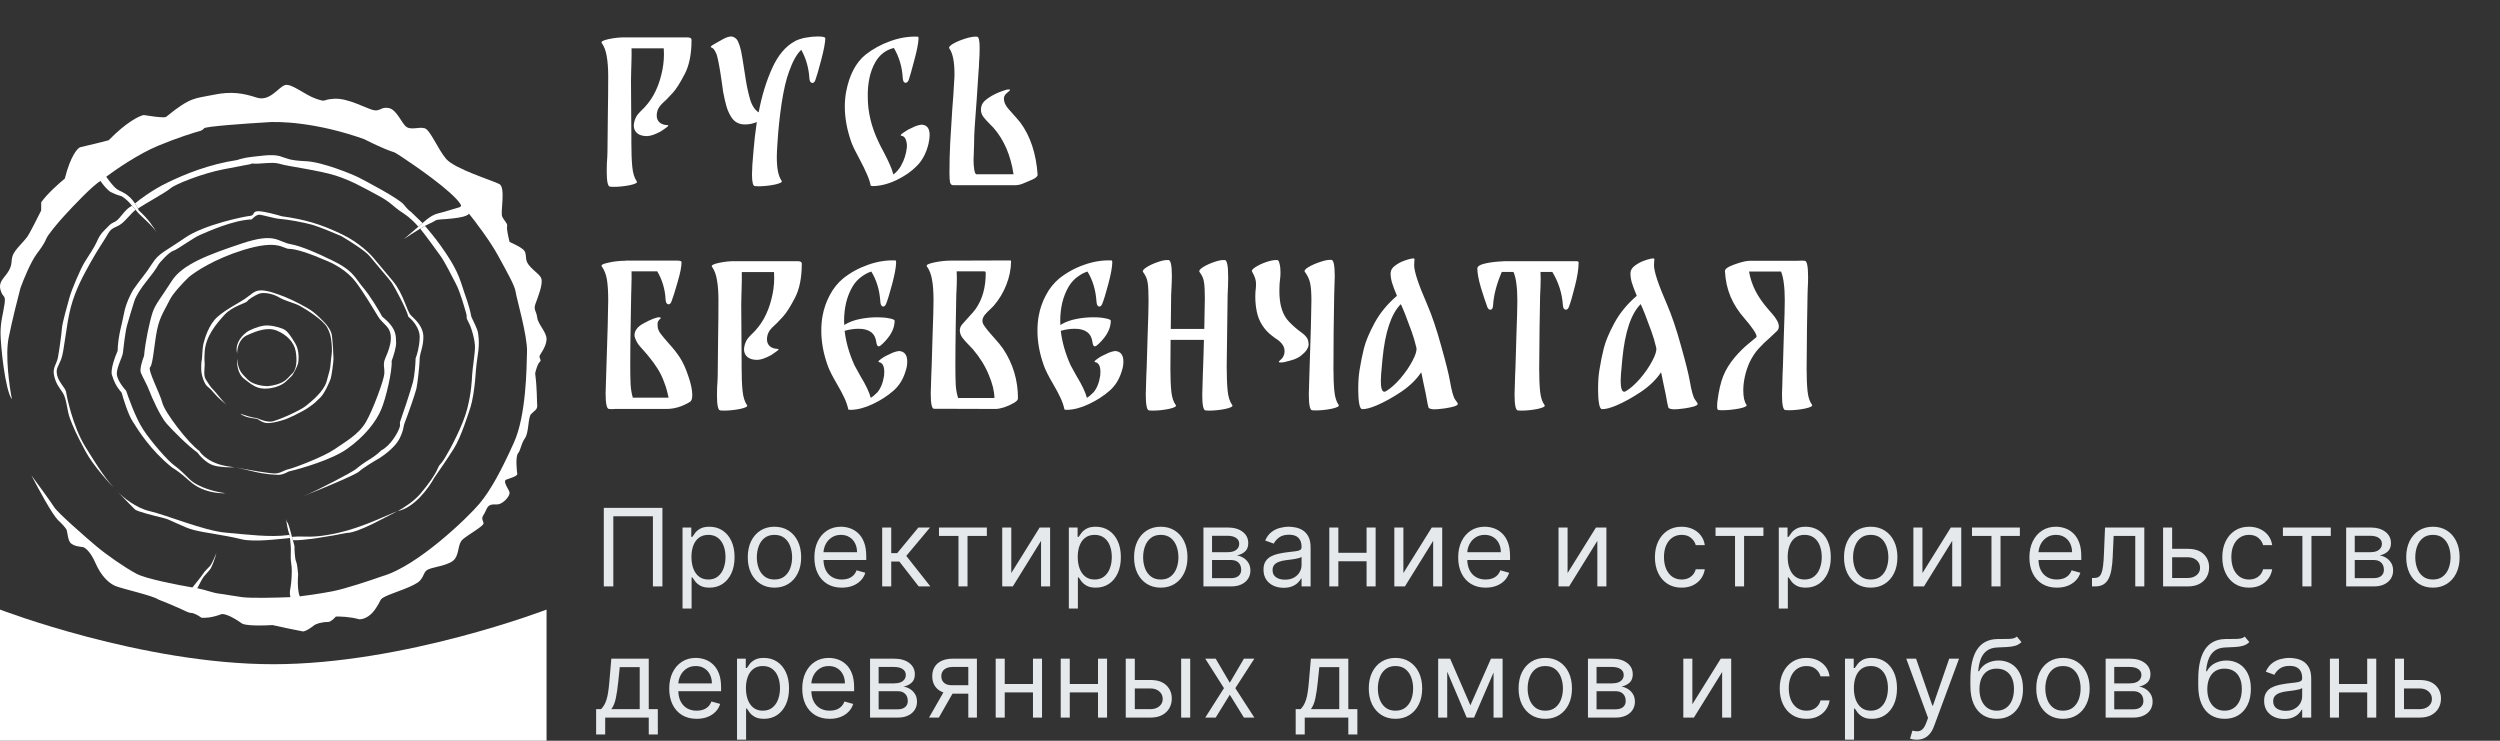 <?xml version="1.0" encoding="UTF-8"?> <svg xmlns="http://www.w3.org/2000/svg" width="324" height="96" viewBox="0 0 324 96" fill="none"><rect x="0" y="0" width="324" height="96" fill="#333333" stroke="none"/><path d="M86.552 16.224C86.696 16.24 86.608 16.36 86.288 16.584C85.984 16.808 85.776 16.952 85.664 17.016C84.896 17.432 84.288 17.64 83.84 17.64C83.312 17.64 82.896 17.52 82.592 17.28C82.288 17.024 82.136 16.688 82.136 16.272C82.136 16.096 82.176 15.872 82.256 15.6C82.336 15.36 82.432 15.152 82.544 14.976C82.672 14.8 82.848 14.6 83.072 14.376C83.728 13.768 84.272 13.08 84.704 12.312C85.136 11.528 85.464 10.68 85.688 9.768C85.928 8.856 86.048 7.936 86.048 7.008C86.048 6.672 86.04 6.424 86.024 6.264H81.848C81.864 6.776 81.856 7.496 81.824 8.424C81.808 8.648 81.8 8.928 81.8 9.264L81.776 10.488C81.776 11.976 81.784 13.16 81.8 14.04L81.824 17.616V18.432C81.824 19.744 81.864 20.808 81.944 21.624C82.024 22.44 82.216 23.064 82.52 23.496C82.664 23.672 82.368 23.84 81.632 24C80.896 24.144 80.176 24.216 79.472 24.216L79.064 24.192C78.776 24.176 78.632 23.52 78.632 22.224C78.632 21.536 78.656 20.904 78.704 20.328L78.728 19.656C78.744 18.44 78.76 16.888 78.776 15C78.808 13.096 78.824 11.424 78.824 9.984C78.824 8.88 78.76 7.984 78.632 7.296C78.52 6.592 78.304 6.016 77.984 5.568C77.856 5.392 78.16 5.224 78.896 5.064C79.648 4.904 80.368 4.832 81.056 4.848H88.928H89.072C89.44 4.848 89.624 4.952 89.624 5.16C89.624 7.016 89.32 8.512 88.712 9.648C88.12 10.784 87.608 11.584 87.176 12.048C86.744 12.512 86.488 12.784 86.408 12.864L86.024 13.224C85.672 13.544 85.432 13.84 85.304 14.112C85.176 14.384 85.112 14.672 85.112 14.976C85.112 15.344 85.232 15.64 85.472 15.864C85.728 16.088 86.088 16.208 86.552 16.224ZM104.49 4.872C104.97 4.776 105.466 4.728 105.978 4.728C106.634 4.728 106.962 4.808 106.962 4.968C106.946 5.544 106.77 6.472 106.434 7.752C106.098 9.032 105.842 9.912 105.666 10.392C105.57 10.632 105.442 10.752 105.282 10.752C105.186 10.752 105.098 10.704 105.018 10.608C104.954 10.512 104.914 10.368 104.898 10.176C104.818 8.816 104.466 7.576 103.842 6.456C103.25 7.016 102.722 7.96 102.258 9.288C101.89 10.264 101.57 11.632 101.298 13.392C101.042 15.136 100.866 16.792 100.77 18.36C100.706 19.224 100.674 19.888 100.674 20.352C100.674 21.84 100.882 22.864 101.298 23.424C101.426 23.6 101.122 23.768 100.386 23.928C99.65 24.072 98.938 24.144 98.25 24.144L97.842 24.12C97.586 24.12 97.458 23.608 97.458 22.584C97.458 21.944 97.522 20.944 97.65 19.584C97.746 18.368 97.89 17.112 98.082 15.816C97.858 15.912 97.602 15.992 97.314 16.056C97.058 16.104 96.802 16.128 96.546 16.128C95.762 16.128 95.17 15.808 94.77 15.168C94.498 14.736 94.29 14.272 94.146 13.776C94.002 13.264 93.858 12.632 93.714 11.88C93.666 11.608 93.61 11.2 93.546 10.656C93.386 9.536 93.25 8.704 93.138 8.16C93.122 8.096 93.082 7.904 93.018 7.584C92.954 7.248 92.85 6.952 92.706 6.696C92.578 6.424 92.418 6.248 92.226 6.168C92.018 6.104 92.106 5.968 92.49 5.76C92.89 5.536 93.098 5.416 93.114 5.4C93.162 5.368 93.378 5.248 93.762 5.04C94.146 4.832 94.49 4.728 94.794 4.728C94.842 4.728 94.914 4.744 95.01 4.776C95.314 4.888 95.53 5.096 95.658 5.4C95.802 5.704 95.93 6.104 96.042 6.6C96.138 7.064 96.25 7.72 96.378 8.568C96.49 9.304 96.57 9.816 96.618 10.104C96.762 11.064 96.954 11.968 97.194 12.816C97.434 13.648 97.81 14.232 98.322 14.568C98.722 12.44 99.306 10.528 100.074 8.832C100.842 7.136 101.834 5.968 103.05 5.328L103.122 5.28C103.394 5.152 103.666 5.056 103.938 4.992C104.05 4.944 104.234 4.904 104.49 4.872ZM119.616 16.176C120.192 16.272 120.48 16.712 120.48 17.496C120.48 17.832 120.432 18.208 120.336 18.624C120.048 19.824 119.544 20.784 118.824 21.504C118.12 22.224 117.232 22.84 116.16 23.352C115.104 23.848 114.088 24.104 113.112 24.12C113.048 24.12 113 24.112 112.968 24.096C112.888 24.096 112.848 24.088 112.848 24.072C112.736 23.544 112.568 23.04 112.344 22.56C112.136 22.064 111.832 21.44 111.432 20.688C110.888 19.696 110.52 18.936 110.328 18.408C109.768 16.824 109.488 15.296 109.488 13.824C109.488 13.152 109.544 12.512 109.656 11.904C110.072 9.728 110.904 8.128 112.152 7.104C113.128 6.336 114.208 5.744 115.392 5.328C116.576 4.896 117.76 4.704 118.944 4.752C119.008 4.752 119.04 4.816 119.04 4.944V4.968V5.064C119.008 5.672 118.824 6.592 118.488 7.824C118.168 9.056 117.928 9.904 117.768 10.368C117.672 10.608 117.536 10.728 117.36 10.728C117.152 10.728 117.032 10.536 117 10.152C116.92 8.696 116.536 7.384 115.848 6.216C114.792 6.472 113.984 7.096 113.424 8.088C112.752 9.288 112.432 10.784 112.464 12.576C112.464 14.496 112.92 16.416 113.832 18.336C114.008 18.72 114.248 19.192 114.552 19.752C114.888 20.392 115.144 20.92 115.32 21.336C115.512 21.736 115.664 22.16 115.776 22.608C115.952 22.496 116.144 22.32 116.352 22.08C116.56 21.84 116.712 21.616 116.808 21.408C117.192 20.72 117.432 19.96 117.528 19.128C117.56 18.792 117.52 18.464 117.408 18.144C117.312 17.824 117.12 17.64 116.832 17.592C116.64 17.56 116.728 17.424 117.096 17.184C117.464 16.944 117.664 16.816 117.696 16.8C117.776 16.768 117.944 16.688 118.2 16.56C118.472 16.416 118.728 16.312 118.968 16.248C119.224 16.168 119.44 16.144 119.616 16.176ZM132.242 15.888C133.538 17.648 134.282 19.896 134.474 22.632C134.49 22.84 134.274 23.048 133.826 23.256C133.394 23.448 133.154 23.552 133.106 23.568C133.058 23.584 132.866 23.664 132.53 23.808C132.21 23.936 131.898 24 131.594 24H123.53C123.322 24 123.186 23.872 123.122 23.616C123.074 23.36 123.05 22.952 123.05 22.392C123.05 21.032 123.082 19.744 123.146 18.528C123.21 17.296 123.298 15.856 123.41 14.208C123.442 13.824 123.49 13.2 123.554 12.336C123.618 11.456 123.666 10.648 123.698 9.912V9.552C123.698 7.984 123.474 6.888 123.026 6.264C122.93 6.12 123.098 5.92 123.53 5.664C123.978 5.408 124.514 5.184 125.138 4.992C125.762 4.8 126.258 4.72 126.626 4.752C126.85 4.768 126.962 5.256 126.962 6.216C126.962 6.856 126.938 7.464 126.89 8.04C126.89 8.36 126.866 8.776 126.818 9.288L126.578 12.912C126.45 14.56 126.362 15.768 126.314 16.536C126.266 17.256 126.242 17.984 126.242 18.72L126.194 20.16L126.17 20.688C126.17 21.168 126.202 21.608 126.266 22.008C126.346 22.392 126.434 22.584 126.53 22.584H131.354C130.986 20.12 130.114 18.104 128.738 16.536C128.482 16.28 128.354 16.152 128.354 16.152C127.954 15.752 127.65 15.416 127.442 15.144C127.234 14.856 127.13 14.552 127.13 14.232C127.13 13.768 127.282 13.392 127.586 13.104C127.906 12.8 128.346 12.504 128.906 12.216C129.226 12.056 129.57 11.912 129.938 11.784C130.306 11.64 130.594 11.576 130.802 11.592C130.898 11.608 130.922 11.648 130.874 11.712C130.842 11.76 130.754 11.84 130.61 11.952C130.482 12.064 130.394 12.144 130.346 12.192C130.186 12.384 130.106 12.568 130.106 12.744C130.106 13.24 130.322 13.72 130.754 14.184C131.522 15.032 132.018 15.6 132.242 15.888ZM88.136 46.376C88.536 47 88.896 47.8 89.216 48.776C89.552 49.752 89.72 50.56 89.72 51.2C89.72 51.68 89.616 51.976 89.408 52.088C88.416 52.696 87.4 53 86.36 53H79.712C79.616 53.016 79.472 53.024 79.28 53.024C79.12 53.024 79 53.016 78.92 53C78.632 52.984 78.488 52.312 78.488 50.984C78.488 50.632 78.512 49.832 78.56 48.584C78.736 43.384 78.824 40.16 78.824 38.912C78.824 37.792 78.768 36.896 78.656 36.224C78.544 35.552 78.32 34.984 77.984 34.52C77.856 34.344 78.144 34.184 78.848 34.04C79.552 33.88 80.248 33.8 80.936 33.8C81 33.784 81.072 33.776 81.152 33.776H87.752C88.136 33.776 88.328 33.84 88.328 33.968C88.328 34.544 88.16 35.4 87.824 36.536C87.504 37.672 87.24 38.512 87.032 39.056C86.936 39.312 86.808 39.44 86.648 39.44C86.552 39.44 86.464 39.392 86.384 39.296C86.32 39.2 86.28 39.056 86.264 38.864C86.2 37.52 85.84 36.288 85.184 35.168H82.832H81.848C81.864 35.696 81.856 36.432 81.824 37.376C81.808 37.6 81.8 37.872 81.8 38.192C81.784 39.264 81.76 40.712 81.728 42.536C81.696 44.36 81.68 45.968 81.68 47.36C81.68 48.384 81.696 49.224 81.728 49.88C81.776 50.52 81.872 51.072 82.016 51.536H86.648C86.632 51.44 86.576 51.2 86.48 50.816C86.4 50.432 86.248 49.96 86.024 49.4C85.816 48.824 85.536 48.264 85.184 47.72C84.848 47.192 84.544 46.768 84.272 46.448C84.016 46.112 83.712 45.752 83.36 45.368C83.056 45.032 82.832 44.768 82.688 44.576C82.544 44.368 82.416 44.112 82.304 43.808C82.256 43.68 82.232 43.552 82.232 43.424C82.232 43.168 82.32 42.912 82.496 42.656C82.688 42.384 82.976 42.144 83.36 41.936C84.352 41.392 85.04 41.12 85.424 41.12C85.488 41.12 85.552 41.136 85.616 41.168C85.664 41.2 85.64 41.256 85.544 41.336C85.448 41.416 85.36 41.528 85.28 41.672C85.216 41.8 85.2 42.016 85.232 42.32C85.248 42.592 85.36 42.88 85.568 43.184C85.792 43.488 86.144 43.912 86.624 44.456C87.28 45.176 87.784 45.816 88.136 46.376ZM100.84 45.224C100.984 45.24 100.896 45.36 100.576 45.584C100.272 45.808 100.064 45.952 99.951 46.016C99.183 46.432 98.576 46.64 98.127 46.64C97.6 46.64 97.183 46.52 96.879 46.28C96.576 46.024 96.424 45.688 96.424 45.272C96.424 45.096 96.463 44.872 96.543 44.6C96.624 44.36 96.719 44.152 96.832 43.976C96.96 43.8 97.135 43.6 97.359 43.376C98.016 42.768 98.559 42.08 98.992 41.312C99.424 40.528 99.751 39.68 99.975 38.768C100.216 37.856 100.336 36.936 100.336 36.008C100.336 35.672 100.328 35.424 100.312 35.264H96.135C96.151 35.776 96.144 36.496 96.112 37.424C96.096 37.648 96.088 37.928 96.088 38.264L96.064 39.488C96.064 40.976 96.072 42.16 96.088 43.04L96.112 46.616V47.432C96.112 48.744 96.151 49.808 96.231 50.624C96.311 51.44 96.504 52.064 96.808 52.496C96.951 52.672 96.656 52.84 95.919 53C95.183 53.144 94.463 53.216 93.76 53.216L93.352 53.192C93.064 53.176 92.919 52.52 92.919 51.224C92.919 50.536 92.944 49.904 92.992 49.328L93.016 48.656C93.031 47.44 93.047 45.888 93.064 44C93.096 42.096 93.112 40.424 93.112 38.984C93.112 37.88 93.047 36.984 92.919 36.296C92.808 35.592 92.591 35.016 92.272 34.568C92.144 34.392 92.448 34.224 93.183 34.064C93.936 33.904 94.656 33.832 95.344 33.848H103.216H103.36C103.728 33.848 103.912 33.952 103.912 34.16C103.912 36.016 103.608 37.512 103 38.648C102.408 39.784 101.896 40.584 101.464 41.048C101.032 41.512 100.776 41.784 100.696 41.864L100.312 42.224C99.96 42.544 99.719 42.84 99.591 43.112C99.463 43.384 99.4 43.672 99.4 43.976C99.4 44.344 99.519 44.64 99.76 44.864C100.016 45.088 100.376 45.208 100.84 45.224ZM116.689 45.512C117.281 45.624 117.577 46.072 117.577 46.856C117.577 47.288 117.505 47.704 117.361 48.104C117.057 49.144 116.529 49.992 115.777 50.648C115.009 51.32 114.113 51.896 113.089 52.376C112.081 52.856 111.121 53.104 110.209 53.12C110.145 53.12 110.097 53.112 110.065 53.096C109.985 53.096 109.945 53.088 109.945 53.072C109.833 52.56 109.657 52.048 109.417 51.536C109.177 51.024 108.865 50.44 108.481 49.784C107.889 48.776 107.489 47.984 107.281 47.408C106.721 45.856 106.441 44.344 106.441 42.872C106.441 42.168 106.497 41.512 106.609 40.904C106.785 39.96 107.097 39.072 107.545 38.24C107.993 37.392 108.561 36.68 109.249 36.104C110.209 35.336 111.281 34.744 112.465 34.328C113.665 33.896 114.857 33.704 116.041 33.752C116.105 33.752 116.137 33.824 116.137 33.968V34.064C116.121 34.672 115.945 35.608 115.609 36.872C115.273 38.12 115.017 38.952 114.841 39.368C114.745 39.608 114.617 39.728 114.457 39.728C114.361 39.728 114.281 39.68 114.217 39.584C114.153 39.472 114.113 39.328 114.097 39.152C114.001 37.616 113.609 36.296 112.921 35.192C112.505 35.32 112.081 35.544 111.649 35.864C111.217 36.168 110.841 36.576 110.521 37.088C110.137 37.728 109.849 38.44 109.657 39.224C109.481 39.992 109.393 40.776 109.393 41.576C109.393 41.832 109.401 42.016 109.417 42.128L109.561 42.032C110.105 41.712 110.745 41.48 111.481 41.336C112.217 41.192 112.953 41.12 113.689 41.12C114.313 41.12 114.841 41.168 115.273 41.264C115.721 41.344 115.945 41.448 115.945 41.576C115.945 42.568 115.425 43.56 114.385 44.552C114.161 44.776 113.993 44.888 113.881 44.888C113.721 44.888 113.617 44.704 113.569 44.336C113.425 43.184 112.657 42.608 111.265 42.608C110.689 42.608 110.089 42.696 109.465 42.872C109.625 44.312 110.049 45.8 110.737 47.336L111.505 48.728C112.209 49.88 112.657 50.824 112.849 51.56C113.057 51.448 113.337 51.216 113.689 50.864C114.137 50.352 114.433 49.624 114.577 48.68C114.593 48.584 114.601 48.424 114.601 48.2C114.601 47.432 114.369 47.008 113.905 46.928C113.761 46.896 113.833 46.776 114.121 46.568C114.425 46.344 114.649 46.2 114.793 46.136C114.873 46.104 115.041 46.024 115.297 45.896C115.569 45.752 115.825 45.648 116.065 45.584C116.305 45.504 116.513 45.48 116.689 45.512ZM129.984 45.176C131.28 47.112 131.928 49.264 131.928 51.632C131.928 51.824 131.744 52.024 131.376 52.232C131.024 52.44 130.616 52.624 130.152 52.784C129.688 52.928 129.32 53 129.048 53L121.056 52.976C120.768 52.992 120.624 52.328 120.624 50.984C120.624 50.632 120.648 49.832 120.696 48.584L120.744 47.456C120.76 46.88 120.8 45.528 120.864 43.4C120.944 41.272 120.984 39.784 120.984 38.936C120.984 37.816 120.92 36.92 120.792 36.248C120.68 35.56 120.456 34.984 120.12 34.52C119.992 34.344 120.304 34.176 121.056 34.016C121.808 33.856 122.536 33.776 123.24 33.776H124.032L130.968 33.752L131.04 33.824C131.024 34.896 130.816 35.928 130.416 36.92C130.032 37.912 129.48 38.824 128.76 39.656L128.424 39.992C128.088 40.296 127.816 40.576 127.608 40.832C127.416 41.088 127.32 41.344 127.32 41.6C127.32 41.728 127.36 41.872 127.44 42.032C127.68 42.432 128.12 42.984 128.76 43.688C129.336 44.328 129.744 44.824 129.984 45.176ZM128.88 51.584C128.864 50.688 128.616 49.68 128.136 48.56C127.672 47.424 126.992 46.328 126.096 45.272L125.616 44.768C125.232 44.384 124.928 44.04 124.704 43.736C124.496 43.432 124.392 43.128 124.392 42.824C124.392 42.552 124.488 42.296 124.68 42.056C124.76 41.96 125.024 41.664 125.472 41.168C125.984 40.624 126.32 40.232 126.48 39.992C127.328 38.76 127.752 37.224 127.752 35.384C127.752 35.272 127.72 35.208 127.656 35.192C127.592 35.16 127.512 35.152 127.416 35.168C127.336 35.168 127.28 35.168 127.248 35.168H124.08H123.984C124 35.36 124.008 35.656 124.008 36.056C124.008 36.616 123.984 37.328 123.936 38.192C123.92 38.688 123.896 39.992 123.864 42.104C123.832 44.216 123.816 45.968 123.816 47.36C123.816 48.4 123.832 49.248 123.864 49.904C123.912 50.56 124.016 51.12 124.176 51.584H128.88ZM144.702 45.512C145.294 45.624 145.59 46.072 145.59 46.856C145.59 47.288 145.518 47.704 145.374 48.104C145.07 49.144 144.542 49.992 143.79 50.648C143.022 51.32 142.126 51.896 141.102 52.376C140.094 52.856 139.134 53.104 138.222 53.12C138.158 53.12 138.11 53.112 138.078 53.096C137.998 53.096 137.958 53.088 137.958 53.072C137.846 52.56 137.67 52.048 137.43 51.536C137.19 51.024 136.878 50.44 136.494 49.784C135.902 48.776 135.502 47.984 135.294 47.408C134.734 45.856 134.454 44.344 134.454 42.872C134.454 42.168 134.51 41.512 134.622 40.904C134.798 39.96 135.11 39.072 135.558 38.24C136.006 37.392 136.574 36.68 137.262 36.104C138.222 35.336 139.294 34.744 140.478 34.328C141.678 33.896 142.87 33.704 144.054 33.752C144.118 33.752 144.15 33.824 144.15 33.968V34.064C144.134 34.672 143.958 35.608 143.622 36.872C143.286 38.12 143.03 38.952 142.854 39.368C142.758 39.608 142.63 39.728 142.47 39.728C142.374 39.728 142.294 39.68 142.23 39.584C142.166 39.472 142.126 39.328 142.11 39.152C142.014 37.616 141.622 36.296 140.934 35.192C140.518 35.32 140.094 35.544 139.662 35.864C139.23 36.168 138.854 36.576 138.534 37.088C138.15 37.728 137.862 38.44 137.67 39.224C137.494 39.992 137.406 40.776 137.406 41.576C137.406 41.832 137.414 42.016 137.43 42.128L137.574 42.032C138.118 41.712 138.758 41.48 139.494 41.336C140.23 41.192 140.966 41.12 141.702 41.12C142.326 41.12 142.854 41.168 143.286 41.264C143.734 41.344 143.958 41.448 143.958 41.576C143.958 42.568 143.438 43.56 142.398 44.552C142.174 44.776 142.006 44.888 141.894 44.888C141.734 44.888 141.63 44.704 141.582 44.336C141.438 43.184 140.67 42.608 139.278 42.608C138.702 42.608 138.102 42.696 137.478 42.872C137.638 44.312 138.062 45.8 138.75 47.336L139.518 48.728C140.222 49.88 140.67 50.824 140.862 51.56C141.07 51.448 141.35 51.216 141.702 50.864C142.15 50.352 142.446 49.624 142.59 48.68C142.606 48.584 142.614 48.424 142.614 48.2C142.614 47.432 142.382 47.008 141.918 46.928C141.774 46.896 141.846 46.776 142.134 46.568C142.438 46.344 142.662 46.2 142.806 46.136C142.886 46.104 143.054 46.024 143.31 45.896C143.582 45.752 143.838 45.648 144.078 45.584C144.318 45.504 144.526 45.48 144.702 45.512ZM159.7 52.496C159.828 52.672 159.524 52.84 158.788 53C158.068 53.144 157.356 53.216 156.652 53.216L156.244 53.192C155.956 53.176 155.812 52.504 155.812 51.176C155.812 50.792 155.836 49.952 155.884 48.656C155.964 46.544 156.012 45.008 156.028 44.048H151.708C151.692 45.2 151.684 46.448 151.684 47.792C151.684 48.992 151.724 49.976 151.804 50.744C151.884 51.512 152.076 52.096 152.38 52.496C152.508 52.672 152.204 52.84 151.468 53C150.748 53.144 150.036 53.216 149.332 53.216L148.924 53.192C148.636 53.176 148.492 52.48 148.492 51.104C148.492 50.72 148.516 49.904 148.564 48.656L148.612 47.552C148.628 46.96 148.668 45.6 148.732 43.472C148.812 41.344 148.852 39.848 148.852 38.984C148.852 37.848 148.812 37.056 148.732 36.608C148.668 36.144 148.468 35.688 148.132 35.24C148.036 35.096 148.188 34.896 148.588 34.64C148.988 34.384 149.468 34.16 150.028 33.968C150.604 33.76 151.076 33.672 151.444 33.704C151.732 33.72 151.876 34.432 151.876 35.84C151.876 36.176 151.844 36.984 151.78 38.264L151.732 42.632H156.076L156.148 38.624C156.148 37.648 156.108 36.944 156.028 36.512C155.964 36.08 155.772 35.656 155.452 35.24C155.356 35.096 155.5 34.896 155.884 34.64C156.284 34.384 156.764 34.16 157.324 33.968C157.9 33.76 158.372 33.672 158.74 33.704C159.028 33.72 159.172 34.472 159.172 35.96C159.172 36.584 159.148 37.352 159.1 38.264L158.98 47.432C158.98 48.744 159.02 49.808 159.1 50.624C159.18 51.44 159.38 52.064 159.7 52.496ZM173.487 52.472C173.615 52.648 173.311 52.816 172.575 52.976C171.855 53.12 171.151 53.192 170.463 53.192L170.055 53.168C169.767 53.152 169.623 52.456 169.623 51.08C169.623 50.696 169.647 49.88 169.695 48.632C169.871 43.432 169.959 40.208 169.959 38.96C169.959 37.936 169.903 37.176 169.791 36.68C169.679 36.168 169.447 35.68 169.095 35.216C168.999 35.072 169.159 34.872 169.575 34.616C170.007 34.36 170.519 34.136 171.111 33.944C171.703 33.736 172.183 33.648 172.551 33.68C172.839 33.696 172.983 34.408 172.983 35.816C172.983 36.232 172.967 36.76 172.935 37.4L172.911 38.24C172.895 39.44 172.871 41.024 172.839 42.992C172.823 44.96 172.815 46.56 172.815 47.792C172.815 48.976 172.855 49.952 172.935 50.72C173.015 51.488 173.199 52.072 173.487 52.472ZM168.279 42.8C168.375 42.88 168.535 43 168.759 43.16C168.983 43.32 169.159 43.488 169.287 43.664C169.431 43.84 169.519 44.032 169.551 44.24C169.583 44.4 169.599 44.52 169.599 44.6C169.599 45.08 169.271 45.576 168.615 46.088C168.375 46.28 168.087 46.44 167.751 46.568C167.415 46.68 167.015 46.792 166.551 46.904C166.407 46.952 166.215 46.976 165.975 46.976C165.815 46.976 165.735 46.952 165.735 46.904C165.735 46.84 165.783 46.776 165.879 46.712C166.279 46.392 166.479 45.992 166.479 45.512C166.479 45.192 166.391 44.912 166.215 44.672C166.039 44.384 165.703 44.088 165.207 43.784L164.799 43.472C164.319 43.104 163.911 42.656 163.575 42.128C163.239 41.6 163.007 41.016 162.879 40.376C162.751 39.768 162.687 39.12 162.687 38.432C162.687 38.016 162.711 37.64 162.759 37.304C162.775 37.192 162.783 37.04 162.783 36.848C162.783 36.56 162.743 36.296 162.663 36.056C162.583 35.816 162.455 35.536 162.279 35.216C162.167 35.072 162.311 34.872 162.711 34.616C163.111 34.36 163.591 34.136 164.151 33.944C164.727 33.752 165.199 33.672 165.567 33.704C165.679 33.736 165.767 33.896 165.831 34.184C165.911 34.472 165.951 34.832 165.951 35.264C165.951 35.632 165.935 35.912 165.903 36.104C165.839 36.536 165.807 37.056 165.807 37.664C165.807 38.464 165.879 39.152 166.023 39.728C166.183 40.368 166.439 40.92 166.791 41.384C167.159 41.832 167.655 42.304 168.279 42.8ZM187.907 49.352C188.131 50.648 188.355 51.456 188.579 51.776C188.819 52.096 188.939 52.28 188.939 52.328C188.955 52.456 188.779 52.576 188.411 52.688C188.059 52.784 187.667 52.864 187.235 52.928C186.627 53.008 186.195 53.048 185.939 53.048C185.459 53.048 185.187 52.96 185.123 52.784C185.075 52.656 184.963 52.088 184.787 51.08C184.707 50.696 184.595 50.168 184.451 49.496C184.323 48.808 184.235 48.392 184.187 48.248C183.563 49.192 182.691 50.04 181.571 50.792C180.467 51.528 179.411 52.112 178.403 52.544C177.603 52.88 176.979 53.04 176.531 53.024C176.355 53.008 176.227 52.76 176.147 52.28C176.067 51.8 176.027 51.208 176.027 50.504C176.027 49.496 176.083 48.656 176.195 47.984C176.355 46.976 176.547 46.024 176.771 45.128C176.995 44.232 177.451 43.144 178.139 41.864C178.843 40.568 179.811 39.392 181.043 38.336C180.755 37.648 180.539 37.072 180.395 36.608C180.267 36.128 180.211 35.712 180.227 35.36C180.243 35.008 180.435 34.696 180.803 34.424C181.171 34.152 181.555 33.944 181.955 33.8C182.259 33.688 182.547 33.6 182.819 33.536C183.091 33.472 183.251 33.472 183.299 33.536C183.331 33.584 183.331 33.696 183.299 33.872C183.283 34.048 183.275 34.216 183.275 34.376C183.275 35.192 183.835 36.88 184.955 39.44C185.579 40.88 186.187 42.68 186.779 44.84C187.387 47 187.763 48.504 187.907 49.352ZM179.627 50.696C180.203 50.36 180.819 49.816 181.475 49.064C182.131 48.296 182.659 47.528 183.059 46.76C183.475 45.976 183.643 45.408 183.563 45.056C183.371 44.256 183.163 43.552 182.939 42.944C182.715 42.32 182.427 41.552 182.075 40.64L181.715 39.776C181.651 39.616 181.595 39.496 181.547 39.416C180.299 40.664 179.507 43.032 179.171 46.52L179.123 47.072C179.011 48.16 178.955 48.92 178.955 49.352C178.955 50.296 179.107 50.768 179.411 50.768C179.491 50.768 179.563 50.744 179.627 50.696ZM204.231 33.848C204.471 33.848 204.591 33.896 204.591 33.992C204.591 34.808 204.431 35.84 204.111 37.088C203.807 38.32 203.543 39.224 203.319 39.8C203.223 40.024 203.095 40.136 202.935 40.136C202.839 40.136 202.751 40.088 202.671 39.992C202.607 39.896 202.567 39.752 202.551 39.56C202.455 38.04 201.999 36.6 201.183 35.24H199.647C199.663 35.432 199.671 35.728 199.671 36.128C199.671 36.688 199.647 37.4 199.599 38.264C199.583 38.776 199.559 40.184 199.527 42.488C199.495 44.776 199.479 46.544 199.479 47.792C199.479 48.992 199.519 49.976 199.599 50.744C199.679 51.512 199.871 52.096 200.175 52.496C200.303 52.672 199.999 52.84 199.263 53C198.543 53.144 197.831 53.216 197.127 53.216L196.719 53.192C196.431 53.176 196.287 52.48 196.287 51.104C196.287 50.72 196.311 49.904 196.359 48.656L196.407 47.552C196.423 46.96 196.463 45.6 196.527 43.472C196.607 41.344 196.647 39.848 196.647 38.984C196.647 38.104 196.607 37.376 196.527 36.8C196.463 36.208 196.335 35.688 196.143 35.24H194.631C193.959 36.808 193.583 38.248 193.503 39.56C193.487 39.944 193.367 40.136 193.143 40.136C192.983 40.136 192.855 40.024 192.759 39.8C192.519 39.144 192.239 38.296 191.919 37.256C191.615 36.2 191.463 35.384 191.463 34.808C191.463 34.536 191.751 34.328 192.327 34.184C192.903 34.04 193.551 33.944 194.271 33.896C194.991 33.848 195.351 33.832 195.351 33.848H204.231ZM218.99 49.352C219.214 50.648 219.438 51.456 219.662 51.776C219.902 52.096 220.022 52.28 220.022 52.328C220.038 52.456 219.862 52.576 219.494 52.688C219.142 52.784 218.75 52.864 218.318 52.928C217.71 53.008 217.278 53.048 217.022 53.048C216.542 53.048 216.27 52.96 216.206 52.784C216.158 52.656 216.046 52.088 215.87 51.08C215.79 50.696 215.678 50.168 215.534 49.496C215.406 48.808 215.318 48.392 215.27 48.248C214.646 49.192 213.774 50.04 212.654 50.792C211.55 51.528 210.494 52.112 209.486 52.544C208.686 52.88 208.062 53.04 207.614 53.024C207.438 53.008 207.31 52.76 207.23 52.28C207.15 51.8 207.11 51.208 207.11 50.504C207.11 49.496 207.166 48.656 207.278 47.984C207.438 46.976 207.63 46.024 207.854 45.128C208.078 44.232 208.534 43.144 209.222 41.864C209.926 40.568 210.894 39.392 212.126 38.336C211.838 37.648 211.622 37.072 211.478 36.608C211.35 36.128 211.294 35.712 211.31 35.36C211.326 35.008 211.518 34.696 211.886 34.424C212.254 34.152 212.638 33.944 213.038 33.8C213.342 33.688 213.63 33.6 213.902 33.536C214.174 33.472 214.334 33.472 214.382 33.536C214.414 33.584 214.414 33.696 214.382 33.872C214.366 34.048 214.358 34.216 214.358 34.376C214.358 35.192 214.918 36.88 216.038 39.44C216.662 40.88 217.27 42.68 217.862 44.84C218.47 47 218.846 48.504 218.99 49.352ZM210.71 50.696C211.286 50.36 211.902 49.816 212.558 49.064C213.214 48.296 213.742 47.528 214.142 46.76C214.558 45.976 214.726 45.408 214.646 45.056C214.454 44.256 214.246 43.552 214.022 42.944C213.798 42.32 213.51 41.552 213.158 40.64L212.798 39.776C212.734 39.616 212.678 39.496 212.63 39.416C211.382 40.664 210.59 43.032 210.254 46.52L210.206 47.072C210.094 48.16 210.038 48.92 210.038 49.352C210.038 50.296 210.19 50.768 210.494 50.768C210.574 50.768 210.646 50.744 210.71 50.696ZM234.834 52.448C234.962 52.624 234.658 52.792 233.922 52.952C233.202 53.096 232.49 53.168 231.786 53.168L231.378 53.144C231.09 53.128 230.946 52.448 230.946 51.104C230.946 50.752 230.962 50.272 230.994 49.664L231.018 48.608L231.066 47.504C231.082 46.912 231.122 45.552 231.186 43.424C231.266 41.296 231.306 39.8 231.306 38.936C231.306 38.072 231.266 37.344 231.186 36.752C231.122 36.16 231.002 35.64 230.826 35.192H226.674C226.834 36.104 227.122 36.96 227.538 37.76C227.954 38.544 228.498 39.32 229.17 40.088C229.25 40.184 229.418 40.376 229.674 40.664C229.93 40.952 230.138 41.24 230.298 41.528C230.458 41.8 230.538 42.056 230.538 42.296C230.538 42.536 230.466 42.728 230.322 42.872C230.258 42.936 229.962 43.216 229.434 43.712C228.842 44.224 228.338 44.712 227.922 45.176C227.506 45.624 227.122 46.2 226.77 46.904C226.498 47.496 226.29 48.112 226.146 48.752C226.002 49.392 225.93 50 225.93 50.576C225.93 51.456 226.066 52.08 226.338 52.448C226.466 52.624 226.146 52.792 225.378 52.952C224.61 53.096 223.866 53.168 223.146 53.168L222.738 53.144C222.578 53.144 222.514 52.936 222.546 52.52C222.546 52.264 222.562 52.056 222.594 51.896C222.754 50.648 222.994 49.608 223.314 48.776C223.65 47.928 224.162 47.096 224.85 46.28C225.426 45.608 226.018 45.024 226.626 44.528C227.234 44.032 227.562 43.76 227.61 43.712C227.722 43.584 227.602 43.264 227.25 42.752C226.898 42.24 226.522 41.76 226.122 41.312C225.306 40.384 224.69 39.424 224.274 38.432C223.858 37.44 223.618 36.344 223.554 35.144C223.538 34.872 223.898 34.6 224.634 34.328C225.37 34.056 225.97 33.888 226.434 33.824C226.562 33.808 226.666 33.8 226.746 33.8C226.826 33.8 226.874 33.8 226.89 33.8H232.914C233.058 33.784 233.266 33.776 233.538 33.776C233.698 33.776 233.818 33.784 233.898 33.8C234.186 33.816 234.33 34.528 234.33 35.936C234.33 36.352 234.314 36.848 234.282 37.424L234.258 38.216C234.242 38.728 234.218 40.136 234.186 42.44C234.154 44.728 234.138 46.496 234.138 47.744C234.138 48.944 234.178 49.928 234.258 50.696C234.338 51.464 234.53 52.048 234.834 52.448Z" fill="white"></path><path d="M85.849 65.818V76H84.617V66.912H79.486V76H78.253V65.818H85.849ZM88.457 78.864V68.364H89.591V69.577H89.73C89.816 69.444 89.936 69.275 90.088 69.07C90.244 68.861 90.466 68.675 90.754 68.513C91.046 68.347 91.44 68.264 91.938 68.264C92.581 68.264 93.147 68.425 93.638 68.746C94.128 69.068 94.511 69.524 94.786 70.114C95.061 70.704 95.199 71.4 95.199 72.202C95.199 73.01 95.061 73.711 94.786 74.305C94.511 74.895 94.13 75.352 93.643 75.677C93.156 75.998 92.594 76.159 91.957 76.159C91.467 76.159 91.074 76.078 90.779 75.915C90.484 75.75 90.257 75.562 90.098 75.354C89.939 75.142 89.816 74.966 89.73 74.827H89.631V78.864H88.457ZM89.611 72.182C89.611 72.758 89.695 73.267 89.864 73.708C90.033 74.146 90.28 74.489 90.605 74.737C90.93 74.983 91.328 75.105 91.798 75.105C92.289 75.105 92.698 74.976 93.026 74.717C93.358 74.456 93.606 74.104 93.772 73.663C93.941 73.219 94.026 72.725 94.026 72.182C94.026 71.645 93.943 71.161 93.777 70.73C93.615 70.296 93.368 69.953 93.036 69.701C92.708 69.446 92.295 69.318 91.798 69.318C91.321 69.318 90.92 69.439 90.595 69.681C90.27 69.92 90.025 70.254 89.859 70.685C89.694 71.113 89.611 71.612 89.611 72.182ZM100.371 76.159C99.681 76.159 99.077 75.995 98.556 75.667C98.039 75.339 97.635 74.88 97.343 74.29C97.055 73.7 96.911 73.01 96.911 72.222C96.911 71.426 97.055 70.732 97.343 70.138C97.635 69.545 98.039 69.085 98.556 68.756C99.077 68.428 99.681 68.264 100.371 68.264C101.06 68.264 101.664 68.428 102.181 68.756C102.701 69.085 103.105 69.545 103.394 70.138C103.685 70.732 103.831 71.426 103.831 72.222C103.831 73.01 103.685 73.7 103.394 74.29C103.105 74.88 102.701 75.339 102.181 75.667C101.664 75.995 101.06 76.159 100.371 76.159ZM100.371 75.105C100.895 75.105 101.325 74.971 101.664 74.702C102.002 74.434 102.252 74.081 102.414 73.644C102.577 73.206 102.658 72.732 102.658 72.222C102.658 71.711 102.577 71.236 102.414 70.795C102.252 70.354 102.002 69.998 101.664 69.726C101.325 69.454 100.895 69.318 100.371 69.318C99.847 69.318 99.416 69.454 99.078 69.726C98.74 69.998 98.49 70.354 98.328 70.795C98.165 71.236 98.084 71.711 98.084 72.222C98.084 72.732 98.165 73.206 98.328 73.644C98.49 74.081 98.74 74.434 99.078 74.702C99.416 74.971 99.847 75.105 100.371 75.105ZM109.104 76.159C108.368 76.159 107.733 75.997 107.2 75.672C106.669 75.344 106.26 74.886 105.972 74.3C105.687 73.71 105.544 73.024 105.544 72.242C105.544 71.459 105.687 70.77 105.972 70.173C106.26 69.573 106.661 69.106 107.175 68.771C107.692 68.433 108.295 68.264 108.985 68.264C109.382 68.264 109.775 68.331 110.163 68.463C110.551 68.596 110.904 68.811 111.222 69.109C111.54 69.404 111.793 69.796 111.982 70.283C112.171 70.77 112.266 71.37 112.266 72.082V72.579H106.379V71.565H111.073C111.073 71.135 110.986 70.75 110.814 70.412C110.645 70.074 110.403 69.807 110.088 69.612C109.777 69.416 109.409 69.318 108.985 69.318C108.517 69.318 108.113 69.434 107.771 69.666C107.433 69.895 107.173 70.193 106.991 70.561C106.809 70.929 106.717 71.323 106.717 71.744V72.421C106.717 72.997 106.817 73.486 107.016 73.887C107.218 74.285 107.498 74.588 107.856 74.797C108.214 75.002 108.63 75.105 109.104 75.105C109.412 75.105 109.69 75.062 109.939 74.976C110.191 74.886 110.408 74.754 110.59 74.578C110.773 74.399 110.914 74.177 111.013 73.912L112.146 74.23C112.027 74.615 111.827 74.953 111.545 75.244C111.263 75.533 110.915 75.758 110.501 75.921C110.087 76.079 109.621 76.159 109.104 76.159ZM114.331 76V68.364H115.504V71.685H116.279L119.024 68.364H120.535L117.453 72.043L120.575 76H119.064L116.558 72.778H115.504V76H114.331ZM121.693 69.457V68.364H127.897V69.457H125.391V76H124.218V69.457H121.693ZM131.062 74.27L134.741 68.364H136.093V76H134.92V70.094L131.261 76H129.889V68.364H131.062V74.27ZM138.522 78.864V68.364H139.656V69.577H139.795C139.881 69.444 140 69.275 140.153 69.07C140.309 68.861 140.531 68.675 140.819 68.513C141.111 68.347 141.505 68.264 142.002 68.264C142.645 68.264 143.212 68.425 143.703 68.746C144.193 69.068 144.576 69.524 144.851 70.114C145.126 70.704 145.264 71.4 145.264 72.202C145.264 73.01 145.126 73.711 144.851 74.305C144.576 74.895 144.195 75.352 143.708 75.677C143.22 75.998 142.659 76.159 142.022 76.159C141.532 76.159 141.139 76.078 140.844 75.915C140.549 75.75 140.322 75.562 140.163 75.354C140.004 75.142 139.881 74.966 139.795 74.827H139.695V78.864H138.522ZM139.676 72.182C139.676 72.758 139.76 73.267 139.929 73.708C140.098 74.146 140.345 74.489 140.67 74.737C140.995 74.983 141.392 75.105 141.863 75.105C142.354 75.105 142.763 74.976 143.091 74.717C143.422 74.456 143.671 74.104 143.837 73.663C144.006 73.219 144.09 72.725 144.09 72.182C144.09 71.645 144.007 71.161 143.842 70.73C143.679 70.296 143.432 69.953 143.101 69.701C142.773 69.446 142.36 69.318 141.863 69.318C141.386 69.318 140.985 69.439 140.66 69.681C140.335 69.92 140.09 70.254 139.924 70.685C139.758 71.113 139.676 71.612 139.676 72.182ZM150.436 76.159C149.746 76.159 149.141 75.995 148.621 75.667C148.104 75.339 147.7 74.88 147.408 74.29C147.12 73.7 146.975 73.01 146.975 72.222C146.975 71.426 147.12 70.732 147.408 70.138C147.7 69.545 148.104 69.085 148.621 68.756C149.141 68.428 149.746 68.264 150.436 68.264C151.125 68.264 151.728 68.428 152.245 68.756C152.766 69.085 153.17 69.545 153.458 70.138C153.75 70.732 153.896 71.426 153.896 72.222C153.896 73.01 153.75 73.7 153.458 74.29C153.17 74.88 152.766 75.339 152.245 75.667C151.728 75.995 151.125 76.159 150.436 76.159ZM150.436 75.105C150.959 75.105 151.39 74.971 151.728 74.702C152.066 74.434 152.317 74.081 152.479 73.644C152.641 73.206 152.723 72.732 152.723 72.222C152.723 71.711 152.641 71.236 152.479 70.795C152.317 70.354 152.066 69.998 151.728 69.726C151.39 69.454 150.959 69.318 150.436 69.318C149.912 69.318 149.481 69.454 149.143 69.726C148.805 69.998 148.555 70.354 148.392 70.795C148.23 71.236 148.149 71.711 148.149 72.222C148.149 72.732 148.23 73.206 148.392 73.644C148.555 74.081 148.805 74.434 149.143 74.702C149.481 74.971 149.912 75.105 150.436 75.105ZM155.967 76V68.364H159.089C159.911 68.364 160.564 68.549 161.048 68.921C161.532 69.292 161.774 69.782 161.774 70.392C161.774 70.856 161.636 71.216 161.361 71.471C161.086 71.723 160.733 71.894 160.302 71.983C160.584 72.023 160.857 72.122 161.122 72.281C161.391 72.44 161.613 72.659 161.789 72.938C161.964 73.213 162.052 73.551 162.052 73.952C162.052 74.343 161.953 74.692 161.754 75.001C161.555 75.309 161.27 75.553 160.899 75.731C160.528 75.91 160.083 76 159.566 76H155.967ZM157.081 74.926H159.566C159.971 74.926 160.287 74.83 160.516 74.638C160.745 74.445 160.859 74.184 160.859 73.852C160.859 73.458 160.745 73.148 160.516 72.923C160.287 72.694 159.971 72.579 159.566 72.579H157.081V74.926ZM157.081 71.565H159.089C159.404 71.565 159.674 71.522 159.899 71.436C160.125 71.347 160.297 71.221 160.416 71.058C160.539 70.892 160.6 70.697 160.6 70.472C160.6 70.15 160.466 69.898 160.198 69.716C159.929 69.53 159.56 69.438 159.089 69.438H157.081V71.565ZM166.355 76.179C165.871 76.179 165.432 76.088 165.038 75.906C164.644 75.72 164.33 75.453 164.098 75.105C163.866 74.754 163.75 74.329 163.75 73.832C163.75 73.395 163.836 73.04 164.009 72.769C164.181 72.493 164.412 72.278 164.7 72.122C164.988 71.966 165.306 71.85 165.654 71.774C166.006 71.695 166.359 71.632 166.713 71.585C167.177 71.526 167.554 71.481 167.842 71.451C168.134 71.418 168.346 71.363 168.478 71.287C168.614 71.211 168.682 71.078 168.682 70.889V70.849C168.682 70.359 168.548 69.978 168.279 69.706C168.014 69.434 167.612 69.298 167.071 69.298C166.511 69.298 166.072 69.421 165.754 69.666C165.436 69.912 165.212 70.173 165.083 70.452L163.969 70.054C164.168 69.59 164.433 69.229 164.764 68.97C165.099 68.708 165.464 68.526 165.858 68.423C166.256 68.317 166.647 68.264 167.032 68.264C167.277 68.264 167.559 68.294 167.877 68.354C168.198 68.41 168.508 68.528 168.806 68.707C169.108 68.886 169.358 69.156 169.557 69.517C169.756 69.878 169.855 70.362 169.855 70.969V76H168.682V74.966H168.622C168.543 75.132 168.41 75.309 168.225 75.498C168.039 75.687 167.792 75.847 167.484 75.98C167.176 76.113 166.8 76.179 166.355 76.179ZM166.534 75.125C166.998 75.125 167.389 75.034 167.708 74.852C168.029 74.669 168.271 74.434 168.434 74.146C168.599 73.857 168.682 73.554 168.682 73.236V72.162C168.632 72.222 168.523 72.276 168.354 72.326C168.188 72.372 167.996 72.414 167.777 72.45C167.562 72.483 167.351 72.513 167.146 72.54C166.944 72.563 166.78 72.583 166.654 72.599C166.349 72.639 166.064 72.704 165.799 72.793C165.537 72.879 165.325 73.01 165.162 73.186C165.003 73.358 164.924 73.594 164.924 73.892C164.924 74.3 165.074 74.608 165.376 74.817C165.681 75.022 166.067 75.125 166.534 75.125ZM177.388 71.645V72.739H173.172V71.645H177.388ZM173.45 68.364V76H172.277V68.364H173.45ZM178.283 68.364V76H177.109V68.364H178.283ZM181.879 74.27L185.558 68.364H186.91V76H185.737V70.094L182.078 76H180.705V68.364H181.879V74.27ZM192.541 76.159C191.805 76.159 191.17 75.997 190.636 75.672C190.106 75.344 189.697 74.886 189.408 74.3C189.123 73.71 188.981 73.024 188.981 72.242C188.981 71.459 189.123 70.77 189.408 70.173C189.697 69.573 190.098 69.106 190.612 68.771C191.129 68.433 191.732 68.264 192.421 68.264C192.819 68.264 193.212 68.331 193.6 68.463C193.987 68.596 194.34 68.811 194.658 69.109C194.977 69.404 195.23 69.796 195.419 70.283C195.608 70.77 195.702 71.37 195.702 72.082V72.579H189.816V71.565H194.509C194.509 71.135 194.423 70.75 194.251 70.412C194.082 70.074 193.84 69.807 193.525 69.612C193.213 69.416 192.845 69.318 192.421 69.318C191.954 69.318 191.55 69.434 191.208 69.666C190.87 69.895 190.61 70.193 190.428 70.561C190.245 70.929 190.154 71.323 190.154 71.744V72.421C190.154 72.997 190.254 73.486 190.452 73.887C190.655 74.285 190.935 74.588 191.293 74.797C191.651 75.002 192.067 75.105 192.541 75.105C192.849 75.105 193.127 75.062 193.376 74.976C193.628 74.886 193.845 74.754 194.027 74.578C194.209 74.399 194.35 74.177 194.45 73.912L195.583 74.23C195.464 74.615 195.263 74.953 194.982 75.244C194.7 75.533 194.352 75.758 193.938 75.921C193.523 76.079 193.058 76.159 192.541 76.159ZM203.158 74.27L206.837 68.364H208.189V76H207.016V70.094L203.357 76H201.985V68.364H203.158V74.27ZM217.938 76.159C217.222 76.159 216.606 75.99 216.089 75.652C215.572 75.314 215.174 74.848 214.895 74.255C214.617 73.662 214.478 72.984 214.478 72.222C214.478 71.446 214.62 70.762 214.905 70.168C215.194 69.572 215.595 69.106 216.109 68.771C216.626 68.433 217.229 68.264 217.918 68.264C218.455 68.264 218.939 68.364 219.37 68.562C219.801 68.761 220.154 69.04 220.429 69.398C220.704 69.756 220.875 70.173 220.941 70.651H219.768C219.678 70.303 219.479 69.994 219.171 69.726C218.866 69.454 218.455 69.318 217.938 69.318C217.481 69.318 217.08 69.438 216.735 69.676C216.394 69.912 216.127 70.245 215.935 70.675C215.746 71.103 215.651 71.605 215.651 72.182C215.651 72.772 215.744 73.285 215.93 73.723C216.118 74.16 216.384 74.5 216.725 74.742C217.07 74.984 217.474 75.105 217.938 75.105C218.243 75.105 218.52 75.052 218.768 74.946C219.017 74.84 219.227 74.688 219.4 74.489C219.572 74.29 219.695 74.051 219.768 73.773H220.941C220.875 74.224 220.711 74.629 220.449 74.991C220.19 75.349 219.847 75.634 219.42 75.846C218.995 76.055 218.502 76.159 217.938 76.159ZM222.335 69.457V68.364H228.539V69.457H226.033V76H224.86V69.457H222.335ZM230.531 78.864V68.364H231.664V69.577H231.803C231.889 69.444 232.009 69.275 232.161 69.07C232.317 68.861 232.539 68.675 232.827 68.513C233.119 68.347 233.514 68.264 234.011 68.264C234.654 68.264 235.22 68.425 235.711 68.746C236.202 69.068 236.584 69.524 236.859 70.114C237.135 70.704 237.272 71.4 237.272 72.202C237.272 73.01 237.135 73.711 236.859 74.305C236.584 74.895 236.203 75.352 235.716 75.677C235.229 75.998 234.667 76.159 234.031 76.159C233.54 76.159 233.147 76.078 232.852 75.915C232.557 75.75 232.33 75.562 232.171 75.354C232.012 75.142 231.889 74.966 231.803 74.827H231.704V78.864H230.531ZM231.684 72.182C231.684 72.758 231.769 73.267 231.938 73.708C232.107 74.146 232.354 74.489 232.678 74.737C233.003 74.983 233.401 75.105 233.871 75.105C234.362 75.105 234.771 74.976 235.099 74.717C235.431 74.456 235.68 74.104 235.845 73.663C236.014 73.219 236.099 72.725 236.099 72.182C236.099 71.645 236.016 71.161 235.85 70.73C235.688 70.296 235.441 69.953 235.109 69.701C234.781 69.446 234.369 69.318 233.871 69.318C233.394 69.318 232.993 69.439 232.668 69.681C232.344 69.92 232.098 70.254 231.933 70.685C231.767 71.113 231.684 71.612 231.684 72.182ZM242.444 76.159C241.755 76.159 241.15 75.995 240.629 75.667C240.112 75.339 239.708 74.88 239.416 74.29C239.128 73.7 238.984 73.01 238.984 72.222C238.984 71.426 239.128 70.732 239.416 70.138C239.708 69.545 240.112 69.085 240.629 68.756C241.15 68.428 241.755 68.264 242.444 68.264C243.134 68.264 243.737 68.428 244.254 68.756C244.774 69.085 245.178 69.545 245.467 70.138C245.759 70.732 245.904 71.426 245.904 72.222C245.904 73.01 245.759 73.7 245.467 74.29C245.178 74.88 244.774 75.339 244.254 75.667C243.737 75.995 243.134 76.159 242.444 76.159ZM242.444 75.105C242.968 75.105 243.399 74.971 243.737 74.702C244.075 74.434 244.325 74.081 244.487 73.644C244.65 73.206 244.731 72.732 244.731 72.222C244.731 71.711 244.65 71.236 244.487 70.795C244.325 70.354 244.075 69.998 243.737 69.726C243.399 69.454 242.968 69.318 242.444 69.318C241.92 69.318 241.49 69.454 241.151 69.726C240.813 69.998 240.563 70.354 240.401 70.795C240.238 71.236 240.157 71.711 240.157 72.222C240.157 72.732 240.238 73.206 240.401 73.644C240.563 74.081 240.813 74.434 241.151 74.702C241.49 74.971 241.92 75.105 242.444 75.105ZM249.149 74.27L252.828 68.364H254.18V76H253.007V70.094L249.348 76H247.975V68.364H249.149V74.27ZM255.57 69.457V68.364H261.774V69.457H259.269V76H258.095V69.457H255.57ZM266.571 76.159C265.835 76.159 265.201 75.997 264.667 75.672C264.137 75.344 263.727 74.886 263.439 74.3C263.154 73.71 263.011 73.024 263.011 72.242C263.011 71.459 263.154 70.77 263.439 70.173C263.727 69.573 264.128 69.106 264.642 68.771C265.159 68.433 265.762 68.264 266.452 68.264C266.849 68.264 267.242 68.331 267.63 68.463C268.018 68.596 268.371 68.811 268.689 69.109C269.007 69.404 269.261 69.796 269.45 70.283C269.639 70.77 269.733 71.37 269.733 72.082V72.579H263.847V71.565H268.54C268.54 71.135 268.454 70.75 268.281 70.412C268.112 70.074 267.87 69.807 267.555 69.612C267.244 69.416 266.876 69.318 266.452 69.318C265.984 69.318 265.58 69.434 265.239 69.666C264.901 69.895 264.64 70.193 264.458 70.561C264.276 70.929 264.185 71.323 264.185 71.744V72.421C264.185 72.997 264.284 73.486 264.483 73.887C264.685 74.285 264.965 74.588 265.323 74.797C265.681 75.002 266.097 75.105 266.571 75.105C266.879 75.105 267.158 75.062 267.406 74.976C267.658 74.886 267.875 74.754 268.058 74.578C268.24 74.399 268.381 74.177 268.48 73.912L269.614 74.23C269.494 74.615 269.294 74.953 269.012 75.244C268.73 75.533 268.382 75.758 267.968 75.921C267.554 76.079 267.088 76.159 266.571 76.159ZM271.122 76V74.906H271.4C271.629 74.906 271.819 74.862 271.972 74.772C272.124 74.679 272.247 74.519 272.34 74.29C272.436 74.058 272.509 73.736 272.558 73.325C272.611 72.911 272.65 72.384 272.673 71.744L272.812 68.364H277.903V76H276.73V69.457H273.926L273.806 72.182C273.78 72.808 273.723 73.36 273.637 73.837C273.554 74.311 273.427 74.709 273.254 75.031C273.085 75.352 272.86 75.594 272.578 75.756C272.297 75.919 271.944 76 271.519 76H271.122ZM281.35 71.128H283.537C284.432 71.128 285.117 71.355 285.591 71.809C286.065 72.263 286.301 72.838 286.301 73.534C286.301 73.992 286.195 74.407 285.983 74.782C285.771 75.153 285.46 75.45 285.049 75.672C284.638 75.891 284.134 76 283.537 76H280.336V68.364H281.509V74.906H283.537C284.001 74.906 284.382 74.784 284.681 74.538C284.979 74.293 285.128 73.978 285.128 73.594C285.128 73.189 284.979 72.86 284.681 72.604C284.382 72.349 284.001 72.222 283.537 72.222H281.35V71.128ZM291.47 76.159C290.754 76.159 290.137 75.99 289.62 75.652C289.103 75.314 288.706 74.848 288.427 74.255C288.149 73.662 288.01 72.984 288.01 72.222C288.01 71.446 288.152 70.762 288.437 70.168C288.725 69.572 289.127 69.106 289.64 68.771C290.157 68.433 290.761 68.264 291.45 68.264C291.987 68.264 292.471 68.364 292.902 68.562C293.332 68.761 293.685 69.04 293.961 69.398C294.236 69.756 294.406 70.173 294.473 70.651H293.299C293.21 70.303 293.011 69.994 292.703 69.726C292.398 69.454 291.987 69.318 291.47 69.318C291.012 69.318 290.611 69.438 290.267 69.676C289.925 69.912 289.658 70.245 289.466 70.675C289.277 71.103 289.183 71.605 289.183 72.182C289.183 72.772 289.276 73.285 289.461 73.723C289.65 74.16 289.915 74.5 290.257 74.742C290.601 74.984 291.006 75.105 291.47 75.105C291.775 75.105 292.051 75.052 292.3 74.946C292.549 74.84 292.759 74.688 292.931 74.489C293.104 74.29 293.226 74.051 293.299 73.773H294.473C294.406 74.224 294.242 74.629 293.98 74.991C293.722 75.349 293.379 75.634 292.951 75.846C292.527 76.055 292.033 76.159 291.47 76.159ZM295.866 69.457V68.364H302.071V69.457H299.565V76H298.392V69.457H295.866ZM304.062 76V68.364H307.184C308.006 68.364 308.659 68.549 309.143 68.921C309.627 69.292 309.869 69.782 309.869 70.392C309.869 70.856 309.732 71.216 309.456 71.471C309.181 71.723 308.828 71.894 308.398 71.983C308.679 72.023 308.953 72.122 309.218 72.281C309.486 72.44 309.708 72.659 309.884 72.938C310.06 73.213 310.148 73.551 310.148 73.952C310.148 74.343 310.048 74.692 309.849 75.001C309.65 75.309 309.365 75.553 308.994 75.731C308.623 75.91 308.179 76 307.662 76H304.062ZM305.176 74.926H307.662C308.066 74.926 308.383 74.83 308.611 74.638C308.84 74.445 308.954 74.184 308.954 73.852C308.954 73.458 308.84 73.148 308.611 72.923C308.383 72.694 308.066 72.579 307.662 72.579H305.176V74.926ZM305.176 71.565H307.184C307.499 71.565 307.769 71.522 307.995 71.436C308.22 71.347 308.393 71.221 308.512 71.058C308.635 70.892 308.696 70.697 308.696 70.472C308.696 70.15 308.562 69.898 308.293 69.716C308.025 69.53 307.655 69.438 307.184 69.438H305.176V71.565ZM315.306 76.159C314.617 76.159 314.012 75.995 313.491 75.667C312.974 75.339 312.57 74.88 312.278 74.29C311.99 73.7 311.846 73.01 311.846 72.222C311.846 71.426 311.99 70.732 312.278 70.138C312.57 69.545 312.974 69.085 313.491 68.756C314.012 68.428 314.617 68.264 315.306 68.264C315.995 68.264 316.599 68.428 317.116 68.756C317.636 69.085 318.04 69.545 318.329 70.138C318.62 70.732 318.766 71.426 318.766 72.222C318.766 73.01 318.62 73.7 318.329 74.29C318.04 74.88 317.636 75.339 317.116 75.667C316.599 75.995 315.995 76.159 315.306 76.159ZM315.306 75.105C315.83 75.105 316.26 74.971 316.599 74.702C316.937 74.434 317.187 74.081 317.349 73.644C317.512 73.206 317.593 72.732 317.593 72.222C317.593 71.711 317.512 71.236 317.349 70.795C317.187 70.354 316.937 69.998 316.599 69.726C316.26 69.454 315.83 69.318 315.306 69.318C314.782 69.318 314.351 69.454 314.013 69.726C313.675 69.998 313.425 70.354 313.263 70.795C313.1 71.236 313.019 71.711 313.019 72.222C313.019 72.732 313.1 73.206 313.263 73.644C313.425 74.081 313.675 74.434 314.013 74.702C314.351 74.971 314.782 75.105 315.306 75.105ZM77.258 95.188V91.906H77.895C78.051 91.744 78.185 91.568 78.298 91.379C78.41 91.19 78.508 90.967 78.591 90.708C78.677 90.446 78.75 90.128 78.81 89.754C78.869 89.376 78.922 88.92 78.969 88.386L79.227 85.364H84.079V91.906H85.253V95.188H84.079V93H78.432V95.188H77.258ZM79.227 91.906H82.906V86.457H80.321L80.122 88.386C80.039 89.185 79.937 89.883 79.814 90.479C79.691 91.076 79.496 91.552 79.227 91.906ZM90.292 93.159C89.556 93.159 88.921 92.997 88.388 92.672C87.858 92.344 87.448 91.886 87.16 91.3C86.875 90.71 86.732 90.024 86.732 89.242C86.732 88.459 86.875 87.77 87.16 87.173C87.448 86.573 87.849 86.106 88.363 85.771C88.88 85.433 89.483 85.264 90.173 85.264C90.57 85.264 90.963 85.331 91.351 85.463C91.739 85.596 92.092 85.811 92.41 86.109C92.728 86.404 92.981 86.796 93.17 87.283C93.359 87.77 93.454 88.37 93.454 89.082V89.579H87.567V88.565H92.261C92.261 88.135 92.174 87.75 92.002 87.412C91.833 87.074 91.591 86.807 91.276 86.612C90.965 86.416 90.597 86.318 90.173 86.318C89.705 86.318 89.301 86.434 88.96 86.666C88.621 86.895 88.361 87.193 88.179 87.561C87.997 87.929 87.906 88.323 87.906 88.744V89.421C87.906 89.997 88.005 90.486 88.204 90.887C88.406 91.285 88.686 91.588 89.044 91.797C89.402 92.002 89.818 92.105 90.292 92.105C90.6 92.105 90.879 92.062 91.127 91.976C91.379 91.886 91.596 91.754 91.778 91.578C91.961 91.399 92.102 91.177 92.201 90.912L93.335 91.23C93.215 91.615 93.015 91.953 92.733 92.244C92.451 92.533 92.103 92.758 91.689 92.921C91.275 93.079 90.809 93.159 90.292 93.159ZM95.519 95.864V85.364H96.652V86.577H96.791C96.877 86.444 96.997 86.275 97.149 86.07C97.305 85.861 97.527 85.675 97.816 85.513C98.107 85.347 98.502 85.264 98.999 85.264C99.642 85.264 100.208 85.425 100.699 85.746C101.19 86.068 101.572 86.524 101.847 87.114C102.123 87.704 102.26 88.4 102.26 89.202C102.26 90.01 102.123 90.711 101.847 91.305C101.572 91.895 101.191 92.352 100.704 92.677C100.217 92.998 99.655 93.159 99.019 93.159C98.528 93.159 98.135 93.078 97.84 92.915C97.545 92.75 97.318 92.562 97.159 92.354C97 92.142 96.877 91.966 96.791 91.827H96.692V95.864H95.519ZM96.672 89.182C96.672 89.758 96.757 90.267 96.926 90.708C97.095 91.146 97.341 91.489 97.666 91.737C97.991 91.983 98.389 92.105 98.859 92.105C99.35 92.105 99.759 91.976 100.088 91.717C100.419 91.456 100.668 91.104 100.833 90.663C101.002 90.219 101.087 89.725 101.087 89.182C101.087 88.645 101.004 88.161 100.838 87.73C100.676 87.296 100.429 86.953 100.097 86.701C99.769 86.446 99.357 86.318 98.859 86.318C98.382 86.318 97.981 86.439 97.656 86.681C97.332 86.92 97.086 87.254 96.921 87.685C96.755 88.113 96.672 88.612 96.672 89.182ZM107.532 93.159C106.796 93.159 106.161 92.997 105.627 92.672C105.097 92.344 104.688 91.886 104.399 91.3C104.114 90.71 103.972 90.024 103.972 89.242C103.972 88.459 104.114 87.77 104.399 87.173C104.688 86.573 105.089 86.106 105.603 85.771C106.12 85.433 106.723 85.264 107.412 85.264C107.81 85.264 108.203 85.331 108.591 85.463C108.978 85.596 109.331 85.811 109.649 86.109C109.968 86.404 110.221 86.796 110.41 87.283C110.599 87.77 110.694 88.37 110.694 89.082V89.579H104.807V88.565H109.5C109.5 88.135 109.414 87.75 109.242 87.412C109.073 87.074 108.831 86.807 108.516 86.612C108.204 86.416 107.837 86.318 107.412 86.318C106.945 86.318 106.541 86.434 106.199 86.666C105.861 86.895 105.601 87.193 105.419 87.561C105.236 87.929 105.145 88.323 105.145 88.744V89.421C105.145 89.997 105.245 90.486 105.444 90.887C105.646 91.285 105.926 91.588 106.284 91.797C106.642 92.002 107.058 92.105 107.532 92.105C107.84 92.105 108.118 92.062 108.367 91.976C108.619 91.886 108.836 91.754 109.018 91.578C109.2 91.399 109.341 91.177 109.441 90.912L110.574 91.23C110.455 91.615 110.254 91.953 109.973 92.244C109.691 92.533 109.343 92.758 108.929 92.921C108.514 93.079 108.049 93.159 107.532 93.159ZM112.758 93V85.364H115.88C116.702 85.364 117.355 85.549 117.839 85.921C118.323 86.292 118.565 86.782 118.565 87.392C118.565 87.856 118.428 88.216 118.152 88.471C117.877 88.723 117.524 88.894 117.094 88.983C117.375 89.023 117.649 89.122 117.914 89.281C118.182 89.44 118.404 89.659 118.58 89.938C118.756 90.213 118.844 90.551 118.844 90.952C118.844 91.343 118.744 91.692 118.545 92.001C118.346 92.309 118.061 92.553 117.69 92.731C117.319 92.91 116.875 93 116.358 93H112.758ZM113.872 91.926H116.358C116.762 91.926 117.079 91.83 117.307 91.638C117.536 91.445 117.65 91.184 117.65 90.852C117.65 90.458 117.536 90.148 117.307 89.923C117.079 89.694 116.762 89.579 116.358 89.579H113.872V91.926ZM113.872 88.565H115.88C116.195 88.565 116.465 88.522 116.691 88.436C116.916 88.347 117.089 88.221 117.208 88.058C117.331 87.892 117.392 87.697 117.392 87.472C117.392 87.15 117.258 86.898 116.989 86.716C116.721 86.53 116.351 86.438 115.88 86.438H113.872V88.565ZM125.493 93V86.438H123.465C123.008 86.438 122.648 86.544 122.386 86.756C122.124 86.968 121.993 87.26 121.993 87.631C121.993 87.995 122.111 88.282 122.346 88.491C122.585 88.7 122.911 88.804 123.326 88.804H125.792V89.898H123.326C122.809 89.898 122.363 89.807 121.988 89.624C121.614 89.442 121.326 89.182 121.123 88.844C120.921 88.502 120.82 88.098 120.82 87.631C120.82 87.16 120.926 86.756 121.138 86.418C121.35 86.079 121.654 85.819 122.048 85.637C122.446 85.455 122.918 85.364 123.465 85.364H126.607V93H125.493ZM120.402 93L122.57 89.202H123.843L121.675 93H120.402ZM134.152 88.645V89.739H129.936V88.645H134.152ZM130.214 85.364V93H129.041V85.364H130.214ZM135.047 85.364V93H133.873V85.364H135.047ZM142.58 88.645V89.739H138.364V88.645H142.58ZM138.643 85.364V93H137.469V85.364H138.643ZM143.475 85.364V93H142.302V85.364H143.475ZM146.912 88.128H149.1C149.994 88.128 150.679 88.355 151.153 88.809C151.627 89.263 151.864 89.838 151.864 90.534C151.864 90.992 151.758 91.407 151.546 91.782C151.333 92.153 151.022 92.45 150.611 92.672C150.2 92.891 149.696 93 149.1 93H145.898V85.364H147.071V91.906H149.1C149.564 91.906 149.945 91.784 150.243 91.538C150.541 91.293 150.69 90.978 150.69 90.594C150.69 90.189 150.541 89.86 150.243 89.604C149.945 89.349 149.564 89.222 149.1 89.222H146.912V88.128ZM153.077 93V85.364H154.25V93H153.077ZM157.553 85.364L159.382 88.486L161.212 85.364H162.564L160.098 89.182L162.564 93H161.212L159.382 90.037L157.553 93H156.201L158.627 89.182L156.201 85.364H157.553ZM167.921 95.188V91.906H168.557C168.713 91.744 168.847 91.568 168.96 91.379C169.072 91.19 169.17 90.967 169.253 90.708C169.339 90.446 169.412 90.128 169.472 89.754C169.531 89.376 169.584 88.92 169.631 88.386L169.889 85.364H174.742V91.906H175.915V95.188H174.742V93H169.094V95.188H167.921ZM169.889 91.906H173.568V86.457H170.983L170.784 88.386C170.701 89.185 170.599 89.883 170.476 90.479C170.353 91.076 170.158 91.552 169.889 91.906ZM180.854 93.159C180.165 93.159 179.56 92.995 179.04 92.667C178.523 92.339 178.118 91.88 177.827 91.29C177.538 90.7 177.394 90.01 177.394 89.222C177.394 88.426 177.538 87.732 177.827 87.138C178.118 86.545 178.523 86.085 179.04 85.756C179.56 85.428 180.165 85.264 180.854 85.264C181.544 85.264 182.147 85.428 182.664 85.756C183.185 86.085 183.589 86.545 183.877 87.138C184.169 87.732 184.315 88.426 184.315 89.222C184.315 90.01 184.169 90.7 183.877 91.29C183.589 91.88 183.185 92.339 182.664 92.667C182.147 92.995 181.544 93.159 180.854 93.159ZM180.854 92.105C181.378 92.105 181.809 91.971 182.147 91.702C182.485 91.434 182.735 91.081 182.898 90.644C183.06 90.206 183.141 89.732 183.141 89.222C183.141 88.711 183.06 88.236 182.898 87.795C182.735 87.354 182.485 86.998 182.147 86.726C181.809 86.454 181.378 86.318 180.854 86.318C180.331 86.318 179.9 86.454 179.562 86.726C179.224 86.998 178.974 87.354 178.811 87.795C178.649 88.236 178.568 88.711 178.568 89.222C178.568 89.732 178.649 90.206 178.811 90.644C178.974 91.081 179.224 91.434 179.562 91.702C179.9 91.971 180.331 92.105 180.854 92.105ZM190.562 91.409L193.227 85.364H194.34L191.039 93H190.085L186.843 85.364H187.937L190.562 91.409ZM187.559 85.364V93H186.386V85.364H187.559ZM193.565 93V85.364H194.738V93H193.565ZM200.268 93.159C199.579 93.159 198.974 92.995 198.453 92.667C197.936 92.339 197.532 91.88 197.24 91.29C196.952 90.7 196.808 90.01 196.808 89.222C196.808 88.426 196.952 87.732 197.24 87.138C197.532 86.545 197.936 86.085 198.453 85.756C198.974 85.428 199.579 85.264 200.268 85.264C200.957 85.264 201.561 85.428 202.078 85.756C202.598 86.085 203.002 86.545 203.291 87.138C203.582 87.732 203.728 88.426 203.728 89.222C203.728 90.01 203.582 90.7 203.291 91.29C203.002 91.88 202.598 92.339 202.078 92.667C201.561 92.995 200.957 93.159 200.268 93.159ZM200.268 92.105C200.792 92.105 201.223 91.971 201.561 91.702C201.899 91.434 202.149 91.081 202.311 90.644C202.474 90.206 202.555 89.732 202.555 89.222C202.555 88.711 202.474 88.236 202.311 87.795C202.149 87.354 201.899 86.998 201.561 86.726C201.223 86.454 200.792 86.318 200.268 86.318C199.744 86.318 199.313 86.454 198.975 86.726C198.637 86.998 198.387 87.354 198.225 87.795C198.062 88.236 197.981 88.711 197.981 89.222C197.981 89.732 198.062 90.206 198.225 90.644C198.387 91.081 198.637 91.434 198.975 91.702C199.313 91.971 199.744 92.105 200.268 92.105ZM205.799 93V85.364H208.921C209.743 85.364 210.396 85.549 210.88 85.921C211.364 86.292 211.606 86.782 211.606 87.392C211.606 87.856 211.469 88.216 211.193 88.471C210.918 88.723 210.565 88.894 210.134 88.983C210.416 89.023 210.69 89.122 210.955 89.281C211.223 89.44 211.445 89.659 211.621 89.938C211.797 90.213 211.884 90.551 211.884 90.952C211.884 91.343 211.785 91.692 211.586 92.001C211.387 92.309 211.102 92.553 210.731 92.731C210.36 92.91 209.916 93 209.399 93H205.799ZM206.913 91.926H209.399C209.803 91.926 210.12 91.83 210.348 91.638C210.577 91.445 210.691 91.184 210.691 90.852C210.691 90.458 210.577 90.148 210.348 89.923C210.12 89.694 209.803 89.579 209.399 89.579H206.913V91.926ZM206.913 88.565H208.921C209.236 88.565 209.506 88.522 209.732 88.436C209.957 88.347 210.13 88.221 210.249 88.058C210.371 87.892 210.433 87.697 210.433 87.472C210.433 87.15 210.299 86.898 210.03 86.716C209.762 86.53 209.392 86.438 208.921 86.438H206.913V88.565ZM219.331 91.27L223.01 85.364H224.363V93H223.189V87.094L219.53 93H218.158V85.364H219.331V91.27ZM234.111 93.159C233.395 93.159 232.779 92.99 232.262 92.652C231.745 92.314 231.347 91.848 231.069 91.255C230.79 90.662 230.651 89.984 230.651 89.222C230.651 88.446 230.794 87.762 231.079 87.168C231.367 86.572 231.768 86.106 232.282 85.771C232.799 85.433 233.402 85.264 234.091 85.264C234.628 85.264 235.112 85.364 235.543 85.562C235.974 85.761 236.327 86.04 236.602 86.398C236.877 86.756 237.048 87.173 237.114 87.651H235.941C235.851 87.303 235.653 86.994 235.344 86.726C235.039 86.454 234.628 86.318 234.111 86.318C233.654 86.318 233.253 86.438 232.908 86.676C232.567 86.912 232.3 87.245 232.108 87.675C231.919 88.103 231.824 88.605 231.824 89.182C231.824 89.772 231.917 90.285 232.103 90.723C232.292 91.16 232.557 91.5 232.898 91.742C233.243 91.984 233.647 92.105 234.111 92.105C234.416 92.105 234.693 92.052 234.942 91.946C235.19 91.84 235.401 91.688 235.573 91.489C235.745 91.29 235.868 91.051 235.941 90.773H237.114C237.048 91.224 236.884 91.629 236.622 91.991C236.364 92.349 236.02 92.634 235.593 92.846C235.169 93.055 234.675 93.159 234.111 93.159ZM239.109 95.864V85.364H240.243V86.577H240.382C240.468 86.444 240.588 86.275 240.74 86.07C240.896 85.861 241.118 85.675 241.406 85.513C241.698 85.347 242.092 85.264 242.59 85.264C243.233 85.264 243.799 85.425 244.29 85.746C244.78 86.068 245.163 86.524 245.438 87.114C245.713 87.704 245.851 88.4 245.851 89.202C245.851 90.01 245.713 90.711 245.438 91.305C245.163 91.895 244.782 92.352 244.295 92.677C243.808 92.998 243.246 93.159 242.609 93.159C242.119 93.159 241.726 93.078 241.431 92.915C241.136 92.75 240.909 92.562 240.75 92.354C240.591 92.142 240.468 91.966 240.382 91.827H240.283V95.864H239.109ZM240.263 89.182C240.263 89.758 240.347 90.267 240.516 90.708C240.685 91.146 240.932 91.489 241.257 91.737C241.582 91.983 241.98 92.105 242.45 92.105C242.941 92.105 243.35 91.976 243.678 91.717C244.01 91.456 244.258 91.104 244.424 90.663C244.593 90.219 244.678 89.725 244.678 89.182C244.678 88.645 244.595 88.161 244.429 87.73C244.267 87.296 244.02 86.953 243.688 86.701C243.36 86.446 242.947 86.318 242.45 86.318C241.973 86.318 241.572 86.439 241.247 86.681C240.922 86.92 240.677 87.254 240.511 87.685C240.346 88.113 240.263 88.612 240.263 89.182ZM248.403 95.864C248.204 95.864 248.027 95.847 247.871 95.814C247.715 95.784 247.607 95.754 247.548 95.724L247.846 94.69C248.131 94.763 248.383 94.79 248.602 94.77C248.821 94.75 249.014 94.652 249.183 94.477C249.356 94.304 249.513 94.024 249.656 93.636L249.875 93.04L247.051 85.364H248.323L250.431 91.449H250.511L252.619 85.364H253.892L250.65 94.114C250.504 94.508 250.324 94.835 250.108 95.093C249.893 95.355 249.642 95.549 249.357 95.675C249.076 95.801 248.758 95.864 248.403 95.864ZM261.388 82.5L261.984 83.216C261.752 83.441 261.484 83.599 261.179 83.688C260.874 83.778 260.529 83.832 260.145 83.852C259.76 83.872 259.333 83.892 258.862 83.912C258.332 83.932 257.893 84.061 257.545 84.3C257.197 84.538 256.928 84.883 256.739 85.334C256.55 85.785 256.429 86.338 256.376 86.994H256.476C256.734 86.517 257.092 86.166 257.55 85.94C258.007 85.715 258.498 85.602 259.021 85.602C259.618 85.602 260.155 85.742 260.632 86.02C261.109 86.298 261.487 86.711 261.766 87.258C262.044 87.805 262.183 88.479 262.183 89.281C262.183 90.08 262.041 90.769 261.756 91.349C261.474 91.93 261.078 92.377 260.567 92.692C260.06 93.003 259.465 93.159 258.783 93.159C258.1 93.159 257.502 92.998 256.988 92.677C256.474 92.352 256.075 91.871 255.79 91.235C255.505 90.595 255.362 89.805 255.362 88.864V88.048C255.362 86.348 255.651 85.059 256.227 84.18C256.807 83.302 257.679 82.848 258.842 82.818C259.253 82.805 259.62 82.802 259.941 82.808C260.263 82.815 260.543 82.8 260.781 82.763C261.02 82.727 261.222 82.639 261.388 82.5ZM258.783 92.105C259.243 92.105 259.639 91.989 259.971 91.757C260.306 91.525 260.563 91.199 260.742 90.778C260.92 90.353 261.01 89.855 261.01 89.281C261.01 88.724 260.919 88.251 260.737 87.859C260.558 87.468 260.301 87.17 259.966 86.965C259.631 86.759 259.23 86.656 258.763 86.656C258.421 86.656 258.115 86.714 257.843 86.83C257.571 86.946 257.339 87.117 257.147 87.342C256.955 87.568 256.806 87.843 256.7 88.168C256.597 88.492 256.542 88.864 256.536 89.281C256.536 90.136 256.736 90.821 257.137 91.335C257.538 91.848 258.087 92.105 258.783 92.105ZM267.36 93.159C266.671 93.159 266.066 92.995 265.546 92.667C265.029 92.339 264.624 91.88 264.333 91.29C264.044 90.7 263.9 90.01 263.9 89.222C263.9 88.426 264.044 87.732 264.333 87.138C264.624 86.545 265.029 86.085 265.546 85.756C266.066 85.428 266.671 85.264 267.36 85.264C268.05 85.264 268.653 85.428 269.17 85.756C269.69 86.085 270.095 86.545 270.383 87.138C270.675 87.732 270.821 88.426 270.821 89.222C270.821 90.01 270.675 90.7 270.383 91.29C270.095 91.88 269.69 92.339 269.17 92.667C268.653 92.995 268.05 93.159 267.36 93.159ZM267.36 92.105C267.884 92.105 268.315 91.971 268.653 91.702C268.991 91.434 269.241 91.081 269.404 90.644C269.566 90.206 269.647 89.732 269.647 89.222C269.647 88.711 269.566 88.236 269.404 87.795C269.241 87.354 268.991 86.998 268.653 86.726C268.315 86.454 267.884 86.318 267.36 86.318C266.837 86.318 266.406 86.454 266.068 86.726C265.73 86.998 265.479 87.354 265.317 87.795C265.155 88.236 265.073 88.711 265.073 89.222C265.073 89.732 265.155 90.206 265.317 90.644C265.479 91.081 265.73 91.434 266.068 91.702C266.406 91.971 266.837 92.105 267.36 92.105ZM272.892 93V85.364H276.014C276.836 85.364 277.489 85.549 277.972 85.921C278.456 86.292 278.698 86.782 278.698 87.392C278.698 87.856 278.561 88.216 278.286 88.471C278.011 88.723 277.658 88.894 277.227 88.983C277.508 89.023 277.782 89.122 278.047 89.281C278.316 89.44 278.538 89.659 278.713 89.938C278.889 90.213 278.977 90.551 278.977 90.952C278.977 91.343 278.877 91.692 278.678 92.001C278.48 92.309 278.195 92.553 277.823 92.731C277.452 92.91 277.008 93 276.491 93H272.892ZM274.005 91.926H276.491C276.895 91.926 277.212 91.83 277.441 91.638C277.669 91.445 277.784 91.184 277.784 90.852C277.784 90.458 277.669 90.148 277.441 89.923C277.212 89.694 276.895 89.579 276.491 89.579H274.005V91.926ZM274.005 88.565H276.014C276.329 88.565 276.599 88.522 276.824 88.436C277.049 88.347 277.222 88.221 277.341 88.058C277.464 87.892 277.525 87.697 277.525 87.472C277.525 87.15 277.391 86.898 277.122 86.716C276.854 86.53 276.484 86.438 276.014 86.438H274.005V88.565ZM290.918 82.5L291.515 83.216C291.283 83.441 291.014 83.599 290.709 83.688C290.404 83.778 290.06 83.832 289.675 83.852C289.291 83.872 288.863 83.892 288.392 83.912C287.862 83.932 287.423 84.061 287.075 84.3C286.727 84.538 286.458 84.883 286.27 85.334C286.081 85.785 285.96 86.338 285.907 86.994H286.006C286.265 86.517 286.623 86.166 287.08 85.94C287.537 85.715 288.028 85.602 288.551 85.602C289.148 85.602 289.685 85.742 290.162 86.02C290.64 86.298 291.017 86.711 291.296 87.258C291.574 87.805 291.713 88.479 291.713 89.281C291.713 90.08 291.571 90.769 291.286 91.349C291.004 91.93 290.608 92.377 290.098 92.692C289.591 93.003 288.996 93.159 288.313 93.159C287.63 93.159 287.032 92.998 286.518 92.677C286.004 92.352 285.605 91.871 285.32 91.235C285.035 90.595 284.892 89.805 284.892 88.864V88.048C284.892 86.348 285.181 85.059 285.757 84.18C286.337 83.302 287.209 82.848 288.373 82.818C288.783 82.805 289.15 82.802 289.471 82.808C289.793 82.815 290.073 82.8 290.311 82.763C290.55 82.727 290.752 82.639 290.918 82.5ZM288.313 92.105C288.774 92.105 289.17 91.989 289.501 91.757C289.836 91.525 290.093 91.199 290.272 90.778C290.451 90.353 290.54 89.855 290.54 89.281C290.54 88.724 290.449 88.251 290.267 87.859C290.088 87.468 289.831 87.17 289.496 86.965C289.161 86.759 288.76 86.656 288.293 86.656C287.952 86.656 287.645 86.714 287.373 86.83C287.101 86.946 286.869 87.117 286.677 87.342C286.485 87.568 286.336 87.843 286.23 88.168C286.127 88.492 286.072 88.864 286.066 89.281C286.066 90.136 286.266 90.821 286.667 91.335C287.068 91.848 287.617 92.105 288.313 92.105ZM296.035 93.179C295.551 93.179 295.112 93.088 294.718 92.906C294.323 92.72 294.01 92.453 293.778 92.105C293.546 91.754 293.43 91.329 293.43 90.832C293.43 90.395 293.516 90.04 293.689 89.769C293.861 89.493 294.091 89.278 294.38 89.122C294.668 88.966 294.986 88.85 295.334 88.774C295.686 88.695 296.039 88.632 296.393 88.585C296.857 88.526 297.233 88.481 297.522 88.451C297.813 88.418 298.026 88.363 298.158 88.287C298.294 88.211 298.362 88.078 298.362 87.889V87.849C298.362 87.359 298.228 86.978 297.959 86.706C297.694 86.434 297.291 86.298 296.751 86.298C296.191 86.298 295.752 86.421 295.434 86.666C295.116 86.912 294.892 87.173 294.763 87.452L293.649 87.054C293.848 86.59 294.113 86.229 294.444 85.97C294.779 85.708 295.144 85.526 295.538 85.423C295.936 85.317 296.327 85.264 296.711 85.264C296.957 85.264 297.238 85.294 297.557 85.354C297.878 85.41 298.188 85.528 298.486 85.707C298.788 85.886 299.038 86.156 299.237 86.517C299.436 86.878 299.535 87.362 299.535 87.969V93H298.362V91.966H298.302C298.223 92.132 298.09 92.309 297.905 92.498C297.719 92.687 297.472 92.847 297.164 92.98C296.856 93.113 296.479 93.179 296.035 93.179ZM296.214 92.125C296.678 92.125 297.069 92.034 297.388 91.852C297.709 91.669 297.951 91.434 298.113 91.146C298.279 90.857 298.362 90.554 298.362 90.236V89.162C298.312 89.222 298.203 89.276 298.034 89.326C297.868 89.372 297.676 89.414 297.457 89.45C297.242 89.483 297.031 89.513 296.826 89.54C296.624 89.563 296.46 89.583 296.334 89.599C296.029 89.639 295.744 89.704 295.478 89.793C295.217 89.879 295.005 90.01 294.842 90.186C294.683 90.358 294.603 90.594 294.603 90.892C294.603 91.3 294.754 91.608 295.056 91.817C295.361 92.022 295.747 92.125 296.214 92.125ZM307.068 88.645V89.739H302.852V88.645H307.068ZM303.13 85.364V93H301.957V85.364H303.13ZM307.963 85.364V93H306.789V85.364H307.963ZM311.399 88.128H313.587C314.482 88.128 315.166 88.355 315.64 88.809C316.114 89.263 316.351 89.838 316.351 90.534C316.351 90.992 316.245 91.407 316.033 91.782C315.821 92.153 315.509 92.45 315.098 92.672C314.687 92.891 314.184 93 313.587 93H310.385V85.364H311.559V91.906H313.587C314.051 91.906 314.432 91.784 314.73 91.538C315.029 91.293 315.178 90.978 315.178 90.594C315.178 90.189 315.029 89.86 314.73 89.604C314.432 89.349 314.051 89.222 313.587 89.222H311.399V88.128Z" fill="#E5E9EC"></path><path d="M30.735 45.823C30.717 45.236 30.945 43.943 31.999 43.46C33.316 42.857 34.686 42.354 35.898 42.857C37.11 43.36 38.111 44.315 38.322 45.521C38.533 46.728 38.427 47.934 37.848 48.437C37.268 48.939 37.005 49.794 34.686 50.045C34.107 50.045 32.779 49.874 32.105 49.191C31.261 48.336 30.893 48.035 30.735 46.527C30.682 47.113 30.787 48.447 31.63 49.09C32.684 49.894 33.316 50.498 34.792 50.347C35.972 50.226 36.759 49.727 37.005 49.492L37.795 48.738C38.006 48.537 38.585 47.381 38.638 47.08C38.691 46.778 38.849 45.471 38.269 44.516L38.25 44.483C37.68 43.545 37.261 42.854 36.636 42.606C36.004 42.354 35.002 42.103 34.212 42.204C33.422 42.304 32.263 42.807 31.946 43.058C31.63 43.309 30.366 44.315 30.735 45.823Z" fill="white"></path><path d="M33.264 54.167C32.758 54.167 31.648 53.798 31.156 53.614C31.63 54.117 33.158 54.268 33.264 54.268C33.369 54.268 33.527 54.469 34.107 54.72C34.686 54.971 35.582 54.72 35.846 54.67C36.109 54.62 36.794 54.418 37.057 54.318C37.321 54.217 39.06 53.463 40.061 52.76C41.062 52.056 40.798 52.156 41.431 51.603C42.063 51.051 42.748 49.392 42.853 49.09C42.959 48.789 43.222 46.979 43.222 46.476C43.222 45.974 43.117 44.265 43.011 43.46C42.927 42.817 42.344 42.086 42.063 41.801C41.764 41.483 41.03 40.746 40.482 40.344C39.797 39.841 38.058 38.936 37.057 38.534C36.056 38.132 34.739 37.629 33.843 37.629C32.947 37.629 32.631 38.132 31.736 38.735C30.84 39.339 29.365 40.042 28.205 41.047C27.046 42.053 26.519 43.913 26.361 44.566C26.203 45.22 26.203 46.627 26.151 46.677C26.098 46.728 26.045 47.632 26.098 48.185C26.151 48.738 26.467 49.693 26.835 50.045C27.204 50.397 27.099 50.196 27.784 51C28.244 51.54 28.958 52.141 29.404 52.489C28.768 51.948 28.055 50.907 27.678 50.548C27.257 50.146 27.046 49.744 26.677 49.191C26.309 48.638 26.572 47.632 26.519 47.029C26.477 46.547 26.502 45.99 26.519 45.773C26.572 43.611 28.1 41.902 29.101 40.796C30.102 39.69 31.894 39.288 32.052 39.037C32.21 38.785 32.947 38.333 33.527 38.082C34.107 37.831 35.319 38.032 36.162 38.534C37.005 39.037 38.111 39.238 38.849 39.64C39.587 40.042 41.799 41.399 42.379 42.405C42.959 43.41 42.959 44.365 43.011 45.019C43.064 45.672 42.906 46.325 42.853 47.08C42.8 47.834 42.695 48.135 42.326 49.442C41.958 50.749 40.377 52.006 39.639 52.609C38.901 53.212 36.056 54.469 35.266 54.62C34.634 54.74 33.668 54.368 33.264 54.167Z" fill="white"></path><path d="M37.426 61.104C39.13 60.702 43.022 59.556 44.961 58.188C47.385 56.479 48.755 54.569 49.387 53.111C50.019 51.654 50.862 47.984 50.757 46.778C50.968 46.225 51.379 44.968 51.336 44.365C51.284 43.611 51.494 42.606 49.545 41.047C49.106 40.243 47.996 38.363 47.068 37.278C45.909 35.92 45.857 35.016 42.537 33.508C41.501 32.988 39.081 31.889 37.69 31.648C35.951 31.346 35.74 30.089 31.367 31.547C26.994 33.005 23.621 34.261 22.252 36.423C20.881 38.584 20.144 39.389 19.775 40.495C19.406 41.6 18.827 44.265 18.669 46.124C18.458 46.661 18.078 47.844 18.247 48.286C18.458 48.839 19.037 49.794 19.354 50.648C19.67 51.503 20.776 53.966 21.567 54.871C22.357 55.776 24.359 57.786 25.571 58.641C25.887 59.077 26.741 60.018 27.626 60.3C28.511 60.581 29.856 60.584 30.418 60.551C28.785 60.4 27.784 60.048 26.941 59.495C26.266 59.053 25.922 58.607 25.834 58.44C24.412 57.434 21.356 53.463 21.04 52.207C20.724 50.95 19.09 47.934 19.459 47.582C19.828 47.23 19.986 44.566 20.355 42.757C20.724 40.947 21.461 39.992 21.988 38.886C22.41 38.001 23.815 36.54 24.464 35.92C25.29 35.217 27.858 33.528 31.525 32.402C36.109 30.994 36.636 32.251 37.479 32.251C38.322 32.251 40.061 32.804 42.484 33.859C44.908 34.915 45.909 36.272 46.278 36.775C46.647 37.278 47.437 38.434 48.438 40.093C49.44 41.751 48.965 41.047 50.124 42.304C51.284 43.561 50.23 45.722 49.914 46.476C49.597 47.23 49.861 47.632 49.808 48.437C49.756 49.241 48.386 53.011 47.437 54.67C46.489 56.329 44.697 57.284 43.327 58.239C41.958 59.194 38.111 60.651 37.426 60.802C36.741 60.953 36.53 61.255 35.793 61.355C35.203 61.436 31.964 60.852 30.418 60.551C30.752 60.618 31.704 60.822 32.842 61.104C34.265 61.456 35.951 61.606 36.425 61.506C36.804 61.426 37.251 61.204 37.426 61.104Z" fill="white"></path><path d="M39.282 64.316C41.517 63.426 46.079 61.545 46.541 61.104C47.005 60.661 48.526 59.747 49.229 59.344C49.861 58.942 51.252 57.887 51.758 56.882C52.39 55.625 52.179 55.474 52.495 54.67C52.812 53.865 53.813 51.051 53.971 50.347C54.129 49.643 54.392 47.13 54.392 46.476C54.392 45.823 54.919 44.818 54.867 43.561C54.814 42.304 53.865 41.45 53.286 40.897C52.706 40.344 52.337 38.132 50.915 36.423C49.777 35.056 48.895 34.01 48.596 33.658C48.105 33.005 46.552 31.427 44.276 30.341C41.431 28.984 39.428 28.431 36.53 28.029C35.863 27.827 34.339 27.415 33.58 27.375C32.631 27.325 33.053 27.928 32.421 27.978C31.788 28.029 26.467 29.084 23.938 30.843C21.408 32.603 20.618 32.754 19.722 34.161C18.827 35.569 18.247 36.121 17.246 37.579C16.947 38.082 16.297 39.379 16.087 40.545C15.823 42.003 15.296 43.46 15.244 45.471C14.91 46.225 14.295 47.904 14.506 48.587C14.77 49.442 15.033 50.045 15.771 50.9C15.999 51.754 16.603 53.695 17.193 54.62C17.931 55.776 19.459 58.289 22.252 60.551C22.48 60.685 23.105 61.094 23.779 61.657C24.622 62.361 25.149 63.014 26.572 63.517C27.71 63.919 28.838 63.952 29.259 63.919C28.188 63.801 25.739 63.265 24.517 62.059C24.131 61.657 23.2 60.742 22.568 60.3C21.777 59.747 19.617 57.284 18.563 55.675C17.509 54.067 16.561 51.252 16.35 50.648C15.946 50.213 15.138 49.16 15.138 48.437C15.138 47.532 15.876 46.275 15.929 45.722C15.981 45.169 16.245 42.958 16.456 42.204C16.666 41.45 17.14 39.841 17.404 39.037C17.667 38.233 18.405 37.177 18.932 36.523C19.459 35.87 20.302 34.764 20.46 34.412C20.618 34.06 21.935 32.653 22.462 32.502C22.989 32.351 24.991 30.843 25.94 30.441C26.888 30.039 30.155 28.531 32.631 28.431C32.807 28.23 33.243 27.827 33.58 27.827C34.001 27.827 35.529 28.33 36.372 28.38C37.215 28.431 39.428 28.833 40.482 29.134C41.325 29.376 43.327 30.207 44.223 30.592C45.224 31.178 47.364 32.522 47.911 33.206C48.596 34.06 50.441 36.172 50.757 36.624C51.073 37.077 52.759 40.193 52.917 41.047C53.426 41.433 54.434 42.515 54.392 43.762C54.35 45.008 54.023 46.057 53.865 46.426C53.848 47.096 53.749 48.668 53.497 49.593C53.181 50.749 52.127 53.916 51.916 54.469C51.705 55.022 51.969 54.871 51.758 55.474C51.547 56.077 50.651 57.736 49.387 58.389C49.194 58.59 48.639 59.093 47.964 59.495C47.121 59.998 46.541 60.45 46.12 60.802C45.699 61.153 41.186 63.557 39.282 64.316Z" fill="white"></path><path d="M16.245 28.531C17.046 27.646 17.457 27.268 17.562 27.189C17.419 27.023 17.262 26.84 17.117 26.671C16.355 26.973 15.665 28.129 15.191 28.531C14.717 28.933 14.611 28.732 14.032 29.335C13.452 29.939 13.031 30.24 12.609 31.195C12.188 32.15 11.503 33.105 10.976 33.96C10.449 34.815 9.29 37.529 9.026 38.484C8.763 39.439 8.078 41.801 8.025 42.556C7.972 43.309 7.656 45.572 7.498 46.376C7.34 47.18 6.761 47.683 7.024 48.738C7.288 49.794 7.604 50.096 8.131 50.9C8.657 51.704 8.657 53.162 9.079 54.268C9.501 55.373 9.817 56.127 11.081 58.49C12.093 60.38 14.278 62.763 15.244 63.718C13.821 62.31 12.767 60.651 11.081 57.937C9.395 55.223 8.605 51.151 8.552 50.749C8.499 50.347 7.551 49.442 7.393 48.587C7.235 47.733 7.498 47.632 7.92 46.577C8.341 45.521 8.552 42.153 9.184 39.791C9.817 37.428 10.87 35.569 11.766 33.96C12.662 32.351 13.452 31.245 14.032 30.24C14.611 29.235 15.244 29.637 16.245 28.531Z" fill="white"></path><path d="M1.544 51.754C1.211 50.045 0.659 46.054 1.123 43.762C1.586 41.47 2.335 38.517 2.651 37.328C3.02 36.306 3.958 33.99 4.758 32.904C5.075 32.502 5.76 31.557 5.97 30.994C6.181 30.431 7.533 28.849 8.183 28.129C9.395 26.789 12.061 23.977 13.031 23.454C13.206 23.739 13.705 24.419 14.295 24.862C14.559 24.996 15.181 25.284 15.56 25.364C15.939 25.445 16.526 26.001 16.772 26.269C16.863 26.375 16.985 26.517 17.117 26.671C17.262 26.84 17.419 27.023 17.562 27.189C17.742 27.398 17.9 27.581 17.984 27.677C18.234 27.963 19.814 29.291 20.288 30.113C19.964 29.513 19.149 28.283 17.984 27.274C17.958 27.211 17.923 27.131 17.878 27.039C17.787 26.851 17.657 26.615 17.494 26.37C17.298 26.075 17.054 25.767 16.772 25.515C15.981 24.811 15.613 24.862 15.086 24.46C14.664 24.138 14.032 23.287 13.768 22.901C14.963 21.997 17.984 19.925 20.513 18.88C23.042 17.834 25.184 17.171 25.94 16.97C26.028 16.953 26.256 16.859 26.467 16.618C26.677 16.377 31.823 16.015 34.37 15.864C36.091 15.68 41.062 15.854 47.174 18.025C47.56 18.227 48.639 18.759 49.861 19.282C51.389 19.936 50.704 19.433 52.074 20.338C53.444 21.242 58.713 24.811 59.714 26.52C59.767 26.604 59.798 26.792 59.503 26.872C59.134 26.973 57.554 27.476 56.711 27.677C56.036 27.837 55.27 28.447 54.972 28.732L54.761 28.913L54.211 29.386L52.337 30.994C52.825 30.663 53.687 30.097 54.453 29.637C54.672 29.505 54.884 29.382 55.077 29.275C55.302 29.151 55.501 29.05 55.657 28.984C56.605 28.581 56.289 28.481 57.185 28.431C58.081 28.38 59.292 28.28 60.03 28.079C60.62 27.918 60.768 27.744 60.768 27.677C61.593 28.699 63.497 31.205 64.509 33.055C65.773 35.367 66.722 37.026 66.827 37.831C66.933 38.635 68.355 43.46 68.302 45.572C68.25 47.683 68.197 53.815 66.616 57.334C65.036 60.852 63.613 63.517 62.138 65.276C60.662 67.035 54.129 73.369 49.545 74.676C48.087 75.195 44.75 76.314 43.064 76.636C41.378 76.958 39.551 77.206 38.849 77.29C38.726 77.038 38.512 76.114 38.638 74.424C38.603 73.972 38.501 73.007 38.375 72.766C38.217 72.464 38.164 71.308 38.164 70.856C38.164 70.656 38.082 70.509 37.954 70.008C37.918 69.868 37.879 69.723 37.837 69.577C37.688 69.059 37.504 68.234 37.321 67.84C37.253 67.749 37.133 67.53 37.082 67.25C37.141 67.792 37.279 68.68 37.522 69.322C37.525 69.331 37.528 69.339 37.532 69.348C37.547 69.446 37.565 69.573 37.583 69.721C37.65 70.253 37.723 71.043 37.69 71.61C37.637 72.514 37.742 73.017 37.795 73.469C37.848 73.922 37.795 75.43 37.637 76.234C37.584 76.435 37.511 76.948 37.637 77.39C36.039 77.457 32.547 77.551 31.367 77.39C29.892 77.189 29.259 77.038 28.416 76.938C27.573 76.837 26.783 76.485 25.571 76.234C25.782 75.815 26.245 74.927 26.414 74.726C26.625 74.475 27.152 73.922 27.31 73.671C27.468 73.419 27.942 72.213 28.047 71.66C27.872 72.112 27.457 73.087 27.204 73.369C26.888 73.721 26.519 74.022 26.309 74.374C26.14 74.656 25.325 75.664 24.939 76.134C23.042 75.815 18.942 75.018 17.72 74.374C16.192 73.57 13.821 71.911 12.504 70.805C11.187 69.699 7.498 66.482 7.024 65.728C6.645 65.125 4.899 62.729 4.073 61.606C4.899 63.215 6.74 66.623 7.498 67.387C7.85 67.706 8.573 68.423 8.657 68.744C8.763 69.147 8.816 70.152 9.237 70.453C9.659 70.755 9.975 70.805 10.765 70.906C11.028 70.973 11.713 71.469 12.346 72.916C13.136 74.726 14.137 75.581 14.928 75.933C15.718 76.284 19.828 77.189 20.513 77.692C21.127 77.926 22.715 78.567 24.148 79.25C24.271 79.317 24.601 79.451 24.939 79.451C25.132 79.501 25.634 79.692 26.098 80.054C26.431 80.105 27.415 80.085 28.68 79.602C28.89 79.518 29.723 79.642 31.367 80.808C31.543 80.942 32.579 81.17 35.319 81.009C36.302 81.227 38.448 81.693 39.165 81.814C39.27 81.881 39.734 81.814 40.746 81.009C40.956 80.875 41.61 80.607 42.537 80.607C42.642 80.624 42.99 80.507 43.538 79.904C44.065 79.887 45.403 79.934 46.541 80.255C46.91 80.289 47.838 80.085 48.596 78.999C49.545 77.642 49.071 77.742 49.966 77.29C50.862 76.837 53.813 75.983 54.445 75.229C55.077 74.475 54.867 74.073 55.551 73.771C56.236 73.469 58.291 73.268 58.924 72.464C59.556 71.66 59.292 70.504 59.977 69.9C60.662 69.297 62.665 68.192 62.665 67.84C62.665 67.488 62.296 67.287 62.665 66.734C63.033 66.181 63.086 65.578 63.613 65.427C64.14 65.276 64.456 65.527 65.036 65.175C65.615 64.824 66.09 64.17 66.037 63.818C65.984 63.466 65.088 62.361 65.615 62.16C66.142 61.958 67.091 61.707 67.038 61.406C66.985 61.104 66.775 59.194 67.143 58.741C67.512 58.289 67.512 57.535 68.039 56.781C68.566 56.027 68.408 54.117 68.829 53.664C69.251 53.212 69.672 53.111 69.62 52.508C69.567 51.905 69.62 50.447 69.356 48.386C69.444 47.984 69.683 47.13 69.936 46.929C70.252 46.677 69.831 46.426 69.936 46.124C70.041 45.823 70.779 44.968 70.832 44.013C70.884 43.058 69.725 42.053 69.62 41.148C69.514 40.243 69.093 40.193 69.409 39.339C69.725 38.484 70.41 36.775 70.147 36.071C69.883 35.367 68.355 34.664 68.197 33.608C68.039 32.553 68.408 32.452 66.037 31.346C65.896 30.793 65.636 29.617 65.721 29.335C65.826 28.984 65.352 28.632 65.088 28.079C64.825 27.526 65.563 24.309 64.72 23.856C63.877 23.404 58.924 21.896 57.817 20.589C56.711 19.282 55.762 16.819 55.025 16.618C54.287 16.417 53.339 16.869 52.706 16.467C52.074 16.065 51.442 14.205 50.388 14.004C49.334 13.803 49.281 14.507 48.333 14.255C47.385 14.004 45.066 12.697 43.327 12.798C41.589 12.898 42.432 13.3 40.956 12.798C39.481 12.295 37.742 10.737 36.899 11.038C36.056 11.34 34.95 13.2 33.264 12.647C31.578 12.094 29.997 11.792 27.626 12.295C25.255 12.798 24.781 12.496 21.567 15.11C21.602 15.21 21.061 15.311 18.616 14.909C18.071 15.009 16.403 15.804 14.085 18.176C13.452 18.344 11.829 18.759 10.396 19.081C10.045 19.198 9.153 20.177 8.394 23.153C7.691 23.722 6.097 25.133 5.338 26.219V27.274C4.899 28.163 3.936 30.069 3.599 30.592C3.178 31.245 1.913 32.351 1.65 33.105C1.386 33.859 1.65 34.211 1.123 35.116C0.596 36.021 -0.247 36.473 0.069 37.579C0.385 38.685 0.754 38.132 0.596 39.339C0.438 40.545 0.069 41.6 0.069 43.159C0.069 44.717 0.649 50.548 1.544 51.754Z" fill="white"></path><path d="M52.179 27.576C53.233 28.26 53.973 29.067 54.211 29.386L54.761 28.913L53.233 27.425C53.145 27.392 52.843 27.164 52.337 26.52C51.705 25.716 47.174 23.354 46.489 23.002C45.804 22.65 41.852 20.991 39.639 20.891C37.426 20.79 37.268 20.539 36.267 20.237C35.266 19.936 33.58 20.237 32.579 20.338C31.778 20.418 31.016 20.639 30.735 20.74C27.099 21.293 23.99 22.549 21.619 23.706C19.722 24.631 18.079 25.867 17.494 26.37C17.657 26.615 17.787 26.851 17.878 27.039C18.774 26.401 21.461 24.962 22.093 24.409C22.726 23.856 26.309 22.449 28.943 21.946L32.368 21.293C33.211 21.041 32.157 21.293 33.685 21.192C35.213 21.092 35.635 21.041 36.478 21.293C37.321 21.544 41.431 22.097 43.486 22.75C45.54 23.404 47.174 24.359 48.965 25.314C50.757 26.269 50.862 26.722 52.179 27.576Z" fill="white"></path><path d="M54.498 63.969C53.612 65.015 52.162 65.913 51.547 66.231C53.697 65.829 55.604 63.181 56.289 61.908C56.816 61.154 58.06 59.344 58.818 58.138C59.767 56.63 60.715 53.564 60.979 52.76C61.242 51.955 61.453 50.498 61.558 49.492C61.663 48.487 61.663 47.632 61.927 45.974C62.19 44.315 61.98 43.36 61.927 43.008C61.885 42.726 61.347 41.584 61.084 41.047C60.768 39.389 60.399 38.685 59.767 36.674C59.134 34.664 57.817 32.854 57.08 31.799C56.489 30.954 55.499 29.764 55.077 29.275C54.884 29.382 54.672 29.505 54.453 29.637C55.181 30.521 56.44 32.269 57.038 33.099L57.08 33.156C57.659 33.96 58.502 35.669 59.082 36.775C59.661 37.881 60.188 39.841 60.399 40.545C60.61 41.249 60.294 40.997 60.715 41.751C61.137 42.505 61.558 44.114 61.558 44.968C61.558 45.823 61.242 47.683 61.189 48.587C61.137 49.492 61.084 50.849 60.557 52.961C60.03 55.072 58.344 58.239 57.659 59.344C56.974 60.45 57.027 59.998 56.711 60.752C56.395 61.506 55.604 62.662 54.498 63.969Z" fill="white"></path><path d="M37.532 69.348C37.528 69.339 37.525 69.331 37.522 69.322C37.457 69.33 37.39 69.338 37.321 69.348C35.002 69.659 32.105 69.281 29.259 69.032C26.414 68.784 21.567 66.734 19.354 66.231C17.605 65.834 15.918 64.424 15.268 63.743C15.926 64.436 17.258 65.826 17.5 66.034C17.807 66.297 20 66.849 21.111 67.112C22.222 67.375 23.611 68.297 25.139 68.692C26.667 69.087 29.167 69.35 31.25 69.877C32.917 70.298 36.167 69.852 37.583 69.721C37.565 69.573 37.547 69.446 37.532 69.348Z" fill="white"></path><path d="M51.547 66.231C50.105 66.772 47.046 68.319 43.93 69.032C40.35 69.852 39.633 69.412 37.837 69.577C37.879 69.723 37.918 69.868 37.954 70.008C39.095 70.114 43.243 69.429 44.874 69.073C46.448 69.073 49.778 67.082 51.547 66.231Z" fill="white"></path><path d="M0 79C0 79 18.417 86.083 35.417 86.083C52.417 86.083 70.833 79 70.833 79V96H0V79Z" fill="white"></path></svg> 
